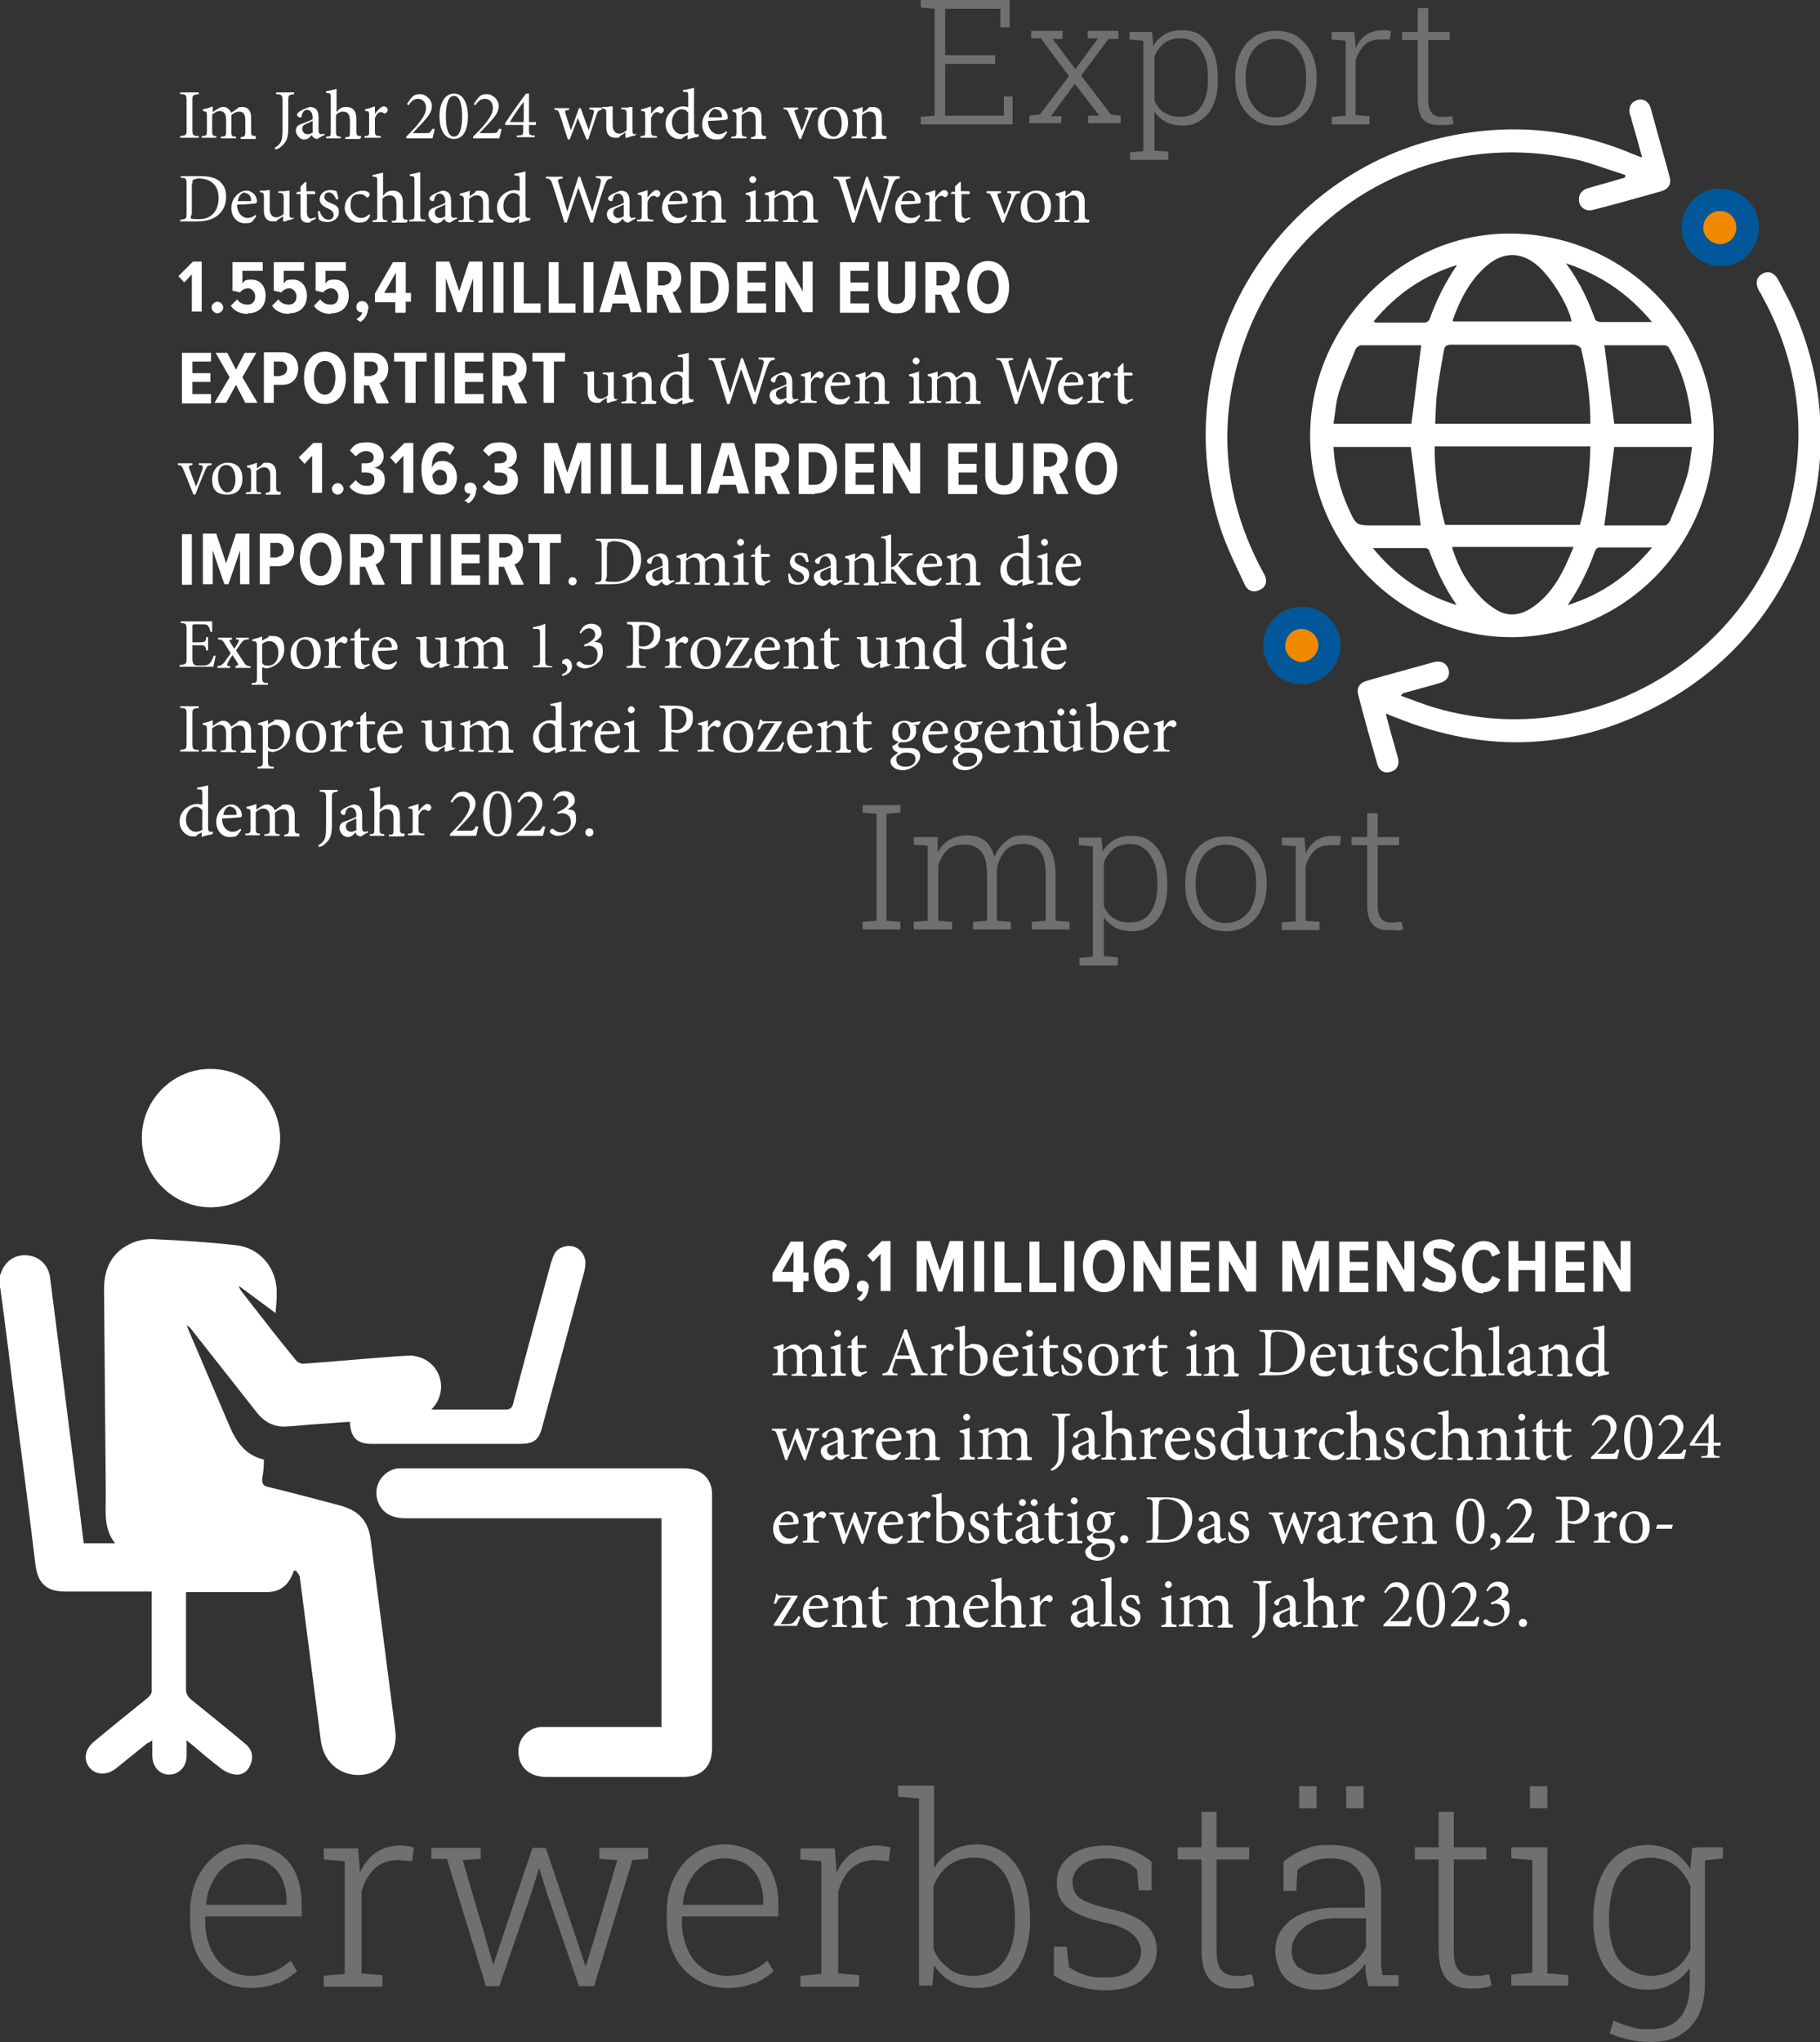 <?xml version="1.0" encoding="UTF-8"?>
<svg id="Ebene_1" xmlns="http://www.w3.org/2000/svg" version="1.1" viewBox="0 0 313.1 351.3">
  <rect x="0" y="0" width="313.1" height="351.3" fill="#333333" stroke="none"/>
  <!-- Generator: Adobe Illustrator 29.8.1, SVG Export Plug-In . SVG Version: 2.1.1 Build 2)  -->
  <defs>
    <style>
      .st0 {
        fill: #fff;
      }

      .st1 {
        fill: #f18900;
      }

      .st2 {
        opacity: .3;
      }

      .st3 {
        fill: #00589a;
      }
    </style>
  </defs>
  <path class="st0" d="M262,279.9c.4,0,.7-.3.7-.7s-.3-.7-.7-.7-.7.3-.7.7.3.7.7.7h0ZM258.3,275.2c.4-.2.6-.5.8-.6.2-.2.4-.5.4-.9,0-.9-.7-1.6-1.8-1.6h0c-.6,0-1.2.3-1.5.7l-.5.8.2.2c.3-.4.8-.9,1.4-.9s1.1.4,1.1,1.1-.8,1.3-1.9,1.7v.3c.3,0,.6-.1.8-.1.7,0,1.5.4,1.5,1.5s-.6,1.8-1.5,1.8-1.2-.3-1.5-.6c0,0-.2,0-.3,0-.1,0-.3.2-.3.4,0,.1,0,.3.2.4.2.1.6.4,1.2.4.9,0,3.1-.9,3.1-2.8s-.6-1.6-1.7-1.8h0ZM254.1,278.1c-.4.8-.5.8-1.2.8h-2.2l1.7-1.8c1.1-1.2,1.6-1.9,1.6-2.9s-1-2-2-2-1.2.3-1.6.7l-.7,1,.3.2c.3-.5.8-1.1,1.6-1.1s1.4.6,1.4,1.6-.8,2-1.5,2.9c-.6.7-1.3,1.4-1.9,2v.3h4.5c.1-.5.3-1.1.4-1.6h-.3ZM246.2,272.6c1.1,0,1.4,1.8,1.4,3.5s-.3,3.5-1.4,3.5-1.4-1.8-1.4-3.5.3-3.5,1.4-3.5h0ZM246.2,272.2c-1.8,0-2.5,2.1-2.5,3.9s.6,3.9,2.5,3.9,2.4-2.1,2.4-3.9-.6-3.9-2.4-3.9h0ZM242.5,278.1c-.4.8-.5.8-1.2.8h-2.2l1.7-1.8c1.1-1.2,1.6-1.9,1.6-2.9s-1-2-2-2-1.2.3-1.6.7l-.7,1,.3.2c.3-.5.8-1.1,1.6-1.1s1.4.6,1.4,1.6-.8,2-1.5,2.9c-.6.7-1.3,1.4-1.9,2v.3h4.5c.1-.5.3-1.1.4-1.6h-.3ZM232.6,275.7v-1.3c-.6.2-1.1.4-1.7.5v.3c.7,0,.7.1.7.9v2.5c0,.8,0,.9-.8.9v.3h2.8v-.3c-.9,0-1-.1-1-.9v-2.2c.3-.7.6-1,1-1s.3,0,.5.2c0,0,.2,0,.3,0,.2-.1.4-.3.4-.6s-.3-.6-.7-.6-1.1.7-1.5,1.3h0ZM230.2,279.8v-.3c-.7,0-.8-.1-.8-.9v-2.1c0-1.4-.7-2-1.7-2s-1.3.4-1.7.9v-4c-.5.1-1.2.3-1.8.4v.3c.8,0,.8.1.8.9v5.7c0,.8,0,.9-.8.9v.3s2.5,0,2.5,0v-.3c-.7,0-.8-.2-.8-.9v-2.8c.3-.4.8-.6,1.2-.6.8,0,1.2.5,1.2,1.5v2c0,.8,0,.9-.8.9v.3h2.5ZM222,278.8c-.2.2-.6.4-1,.4s-.9-.3-.9-.9.3-.7.7-.9c.3-.1.8-.4,1.1-.5v1.9ZM223.9,279.3v-.3c-.2,0-.4.1-.6.1-.2,0-.4-.2-.4-.7v-2.2c0-.6-.1-1.1-.5-1.5-.3-.2-.6-.3-1-.3-.7.2-1.5.6-1.8.8-.2.2-.4.3-.4.5,0,.3.3.5.5.5s.3,0,.3-.3c.1-.4.2-.6.4-.8.1-.1.3-.2.5-.2.6,0,1,.5,1,1.4v.2c-.3.2-1.1.5-1.9.8-.7.2-1,.6-1,1.2s.6,1.5,1.4,1.5.9-.4,1.4-.8c0,.2.1.4.3.5.1.1.4.2.6.2l1-.6ZM218.7,272h-3.1v.3c1,0,1.1.2,1.1,1.2v4.1c0,1,0,1.7-.1,2.3-.1.7-.5,1.2-1.2,1.6v.3c.5,0,.9-.3,1.3-.7.8-.7,1-1.6,1-3.1v-4.5c0-1,0-1.1,1-1.2v-.3ZM212.1,279.8v-.3c-.7,0-.8-.1-.8-.9v-2.3c0-1.2-.6-1.8-1.5-1.8s-.6.1-.9.3c-.3.2-.6.4-1,.7-.3-.6-.8-1-1.3-1s-.7.1-1,.3c-.4.2-.6.4-.9.6v-1c-.5.2-1.1.4-1.7.5v.3c.7.1.7.2.7.9v2.5c0,.8-.1.9-.9.9v.3h2.5v-.3c-.6,0-.7-.1-.7-.9v-2.8c.4-.3.8-.6,1.3-.6.7,0,1.1.5,1.1,1.4v2.1c0,.8-.1.9-.9.9v.3h2.6v-.3c-.7,0-.8-.1-.8-.9v-2.3c0-.2,0-.4,0-.5.5-.4.9-.6,1.3-.6.8,0,1.1.5,1.1,1.4v2c0,.8-.1.9-.8,1v.3h2.6ZM202.4,279.8v-.3c-.8,0-.9-.1-.9-1v-4.1c-.5.2-1.1.4-1.7.5v.3c.7.1.8.2.8.9v2.5c0,.8,0,.9-.8,1v.3h2.6ZM201,272c-.3,0-.6.3-.6.6s.3.6.6.6.6-.3.6-.6-.3-.6-.6-.6h0ZM196.1,275.9c0-.3-.2-1-.3-1.3-.2-.1-.6-.2-1.1-.2-1.1,0-1.8.7-1.8,1.6s.8,1.3,1.5,1.6c.6.3.9.6.9,1.1s-.4.8-.9.8c-.7,0-1.3-.7-1.5-1.5h-.3c0,.5.1,1.3.2,1.5.2.2.8.4,1.4.4,1,0,2-.6,2-1.7s-.6-1.2-1.5-1.6c-.5-.2-1-.5-1-1s.3-.8.8-.8,1,.5,1.2,1.2h.3ZM192.1,279.8v-.3c-.8,0-.9-.1-.9-.9v-7.3c-.4.1-1.2.3-1.8.4v.3c.8,0,.8,0,.8.9v5.7c0,.8-.1.9-.9.9v.3h2.7ZM187.2,278.8c-.2.2-.6.4-1,.4s-.9-.3-.9-.9.3-.7.7-.9c.3-.1.8-.4,1.1-.5v1.9ZM189.1,279.3v-.3c-.2,0-.4.1-.6.1-.2,0-.4-.2-.4-.7v-2.2c0-.6-.1-1.1-.5-1.5-.3-.2-.6-.3-1-.3-.7.2-1.5.6-1.8.8-.2.2-.4.3-.4.5,0,.3.3.5.5.5s.3,0,.3-.3c.1-.4.2-.6.4-.8.1-.1.3-.2.5-.2.6,0,1,.5,1,1.4v.2c-.3.2-1.1.5-1.9.8-.7.2-1,.6-1,1.2s.6,1.5,1.4,1.5.9-.4,1.4-.8c0,.2.1.4.3.5.1.1.4.2.6.2l1-.6ZM178.9,275.7v-1.3c-.6.2-1.1.4-1.7.5v.3c.7,0,.7.1.7.9v2.5c0,.8,0,.9-.8.9v.3h2.8v-.3c-.9,0-1-.1-1-.9v-2.2c.3-.7.6-1,1-1s.3,0,.5.2c0,0,.2,0,.3,0,.2-.1.4-.3.4-.6s-.3-.6-.7-.6-1.1.7-1.5,1.3h0ZM176.5,279.8v-.3c-.7,0-.8-.1-.8-.9v-2.1c0-1.4-.7-2-1.7-2s-1.3.4-1.7.9v-4c-.5.1-1.2.3-1.8.4v.3c.8,0,.8.1.8.9v5.7c0,.8,0,.9-.8.9v.3s2.5,0,2.5,0v-.3c-.7,0-.8-.2-.8-.9v-2.8c.3-.4.8-.6,1.2-.6.8,0,1.2.5,1.2,1.5v2c0,.8,0,.9-.8.9v.3h2.5ZM168,274.9c.7,0,1.1.6,1.1,1.2,0,.2,0,.2-.3.2-.7,0-1.4,0-2,0,.2-1,.7-1.5,1.3-1.5h0ZM169.9,278.5c-.4.4-.9.6-1.4.6-.8,0-1.8-.7-1.8-2.3,1.4,0,3-.2,3.1-.2.2,0,.3-.1.3-.4,0-.9-.8-1.8-1.8-1.8h0c-.6,0-1.3.3-1.8.9-.5.5-.8,1.3-.8,2.1,0,1.4.9,2.6,2.3,2.6s1.2-.2,2-1.2l-.2-.3ZM165.1,279.8v-.3c-.7,0-.8-.1-.8-.9v-2.3c0-1.2-.6-1.8-1.5-1.8s-.6.1-.9.3c-.3.2-.6.4-1,.7-.3-.6-.8-1-1.3-1s-.7.1-1,.3c-.4.2-.6.4-.9.6v-1c-.5.2-1.1.4-1.7.5v.3c.7.1.7.2.7.9v2.5c0,.8-.1.9-.9.9v.3h2.5v-.3c-.6,0-.7-.1-.7-.9v-2.8c.4-.3.8-.6,1.3-.6.7,0,1.1.5,1.1,1.4v2.1c0,.8-.1.9-.9.9v.3h2.6v-.3c-.7,0-.8-.1-.8-.9v-2.3c0-.2,0-.4,0-.5.5-.4.9-.6,1.3-.6.8,0,1.1.5,1.1,1.4v2c0,.8-.1.9-.8,1v.3h2.6ZM152.7,279.4v-.3c-.3,0-.5.2-.8.2s-.7-.2-.7-1.1v-3.1h1.3c.2,0,.2-.3,0-.5h-1.4v-1.6h-.2s-.8.8-.8.8v.9h-.5l-.3.3h0c0,.1.8.1.8.1v3.5c0,1,.4,1.4,1.2,1.4s.3,0,.5-.2l.8-.4ZM149.1,279.8v-.3c-.7,0-.8-.1-.8-.9v-2.3c0-1.2-.6-1.8-1.5-1.8s-.7.1-1,.4c-.3.2-.6.4-.8.6v-1c-.5.2-1.1.4-1.7.5v.3c.6.1.7.2.7.9v2.5c0,.8,0,.9-.9.9v.3h2.6v-.3c-.7,0-.8-.1-.8-.9v-2.8c.4-.3.8-.6,1.3-.6.8,0,1.1.5,1.1,1.4v2c0,.8,0,.9-.8,1v.3h2.5ZM140.4,274.9c.7,0,1.1.6,1.1,1.2,0,.2,0,.2-.3.2-.7,0-1.4,0-2,0,.2-1,.7-1.5,1.3-1.5h0ZM142.3,278.5c-.4.4-.9.6-1.4.6-.8,0-1.8-.7-1.8-2.3,1.4,0,3-.2,3.1-.2.2,0,.3-.1.3-.4,0-.9-.8-1.8-1.8-1.8h0c-.6,0-1.3.3-1.8.9-.5.5-.8,1.3-.8,2.1,0,1.4.9,2.6,2.3,2.6s1.2-.2,2-1.2l-.2-.3ZM137.3,278.1l-.2.3c-.5.7-.7,1-1.6,1h-1.2c1-1.6,1.9-3.1,2.9-4.7v-.2h-2.8c-.4,0-.6,0-.7-.3h-.2c0,.5-.3,1.3-.4,1.7h.3c0,.1.2-.2.2-.2.3-.7.5-.9,1.4-.9h1.1c-1,1.6-2,3.1-3,4.7v.2h4c.2-.5.4-1,.6-1.5l-.3-.2Z"/>
  <path class="st0" d="M287.8,262.3h-2.7l-.2.7h2.7l.2-.7ZM281,260.4c1.1,0,1.6,1.1,1.6,2.5s-.6,2.2-1.4,2.2-1.6-1.1-1.6-2.6.6-2.1,1.4-2.1h0ZM281.2,260c-1.1,0-2.6.9-2.6,2.9s1,2.6,2.6,2.6,2.6-.9,2.6-2.8-1.1-2.7-2.6-2.7h0ZM276,261.3v-1.3c-.6.2-1.1.4-1.7.5v.3c.7,0,.7.1.7.9v2.5c0,.8,0,.9-.8.9v.3h2.8v-.3c-.9,0-1-.1-1-.9v-2.2c.3-.7.6-1,1-1s.3,0,.5.2c0,0,.2,0,.3,0,.2-.1.4-.3.4-.6s-.3-.6-.7-.6-1.1.7-1.5,1.3h0ZM269.7,258.7c0-.3,0-.5.1-.6,0,0,.3-.1.7-.1,1,0,1.8.6,1.8,1.8s-1,1.9-1.7,1.9-.7,0-.9-.1v-2.9ZM267.7,257.6v.3c.9,0,1,.1,1,1.2v4.8c0,1,0,1.1-1.1,1.2v.3h3.3v-.3c-1.1,0-1.2-.1-1.2-1.2v-1.9l.9.2c.1,0,.4,0,.5,0,1.2-.1,2.3-.9,2.3-2.5s-.3-1.3-.8-1.7c-.5-.3-1.2-.5-2-.5h-3ZM263.6,263.7c-.4.8-.5.8-1.2.8h-2.2l1.7-1.8c1.1-1.2,1.6-1.9,1.6-2.9s-1-2-2-2-1.2.3-1.6.7l-.7,1,.3.2c.3-.5.8-1.1,1.6-1.1s1.4.6,1.4,1.6-.8,2-1.5,2.9c-.6.7-1.3,1.4-1.9,2v.3h4.5c.1-.5.3-1.1.4-1.6h-.3ZM257,263.8c-.3,0-.6.2-.6.5s0,.3.2.3c.4.1.7.4.7.8s-.3.8-.9,1v.3c.9-.2,1.7-.7,1.7-1.7s-.7-1.3-1.1-1.3h0ZM253,258.2c1.1,0,1.4,1.8,1.4,3.5s-.3,3.5-1.4,3.5-1.4-1.8-1.4-3.5.3-3.5,1.4-3.5h0ZM253,257.8c-1.8,0-2.5,2.1-2.5,3.9s.6,3.9,2.5,3.9,2.4-2.1,2.4-3.9-.6-3.9-2.4-3.9h0ZM247.2,265.4v-.3c-.7,0-.8-.1-.8-.9v-2.3c0-1.2-.6-1.8-1.5-1.8s-.7.1-1,.4c-.3.2-.6.4-.8.6v-1c-.5.2-1.1.4-1.7.5v.3c.6.1.7.2.7.9v2.5c0,.8,0,.9-.9.9v.3h2.6v-.3c-.7,0-.8-.1-.8-.9v-2.8c.4-.3.8-.6,1.3-.6.8,0,1.1.5,1.1,1.4v2c0,.8,0,.9-.8,1v.3h2.5ZM238.5,260.5c.7,0,1.1.6,1.1,1.2,0,.2,0,.2-.3.2-.7,0-1.4,0-2,0,.2-1,.7-1.5,1.3-1.5h0ZM240.3,264.1c-.4.4-.9.6-1.4.6-.8,0-1.8-.7-1.8-2.3,1.4,0,3-.2,3.1-.2.2,0,.3-.1.3-.4,0-.9-.8-1.8-1.8-1.8h0c-.6,0-1.3.3-1.8.9-.5.5-.8,1.3-.8,2.1,0,1.4.9,2.6,2.3,2.6s1.2-.2,2-1.2l-.2-.3ZM233.7,261.3v-1.3c-.6.2-1.1.4-1.7.5v.3c.7,0,.7.1.7.9v2.5c0,.8,0,.9-.8.9v.3h2.8v-.3c-.9,0-1-.1-1-.9v-2.2c.3-.7.6-1,1-1s.3,0,.5.2c0,0,.2,0,.3,0,.2-.1.4-.3.4-.6s-.3-.6-.7-.6-1.1.7-1.5,1.3h0ZM229.6,264.4c-.2.2-.6.4-1,.4s-.9-.3-.9-.9.3-.7.7-.9c.3-.1.8-.4,1.1-.5v1.9ZM231.5,264.9v-.3c-.2,0-.4.1-.6.1-.2,0-.4-.2-.4-.7v-2.2c0-.6-.1-1.1-.5-1.5-.3-.2-.6-.3-1-.3-.7.2-1.5.6-1.8.8-.2.2-.4.3-.4.5,0,.3.3.5.5.5s.3,0,.3-.3c.1-.4.2-.6.4-.8.1-.1.3-.2.5-.2.6,0,1,.5,1,1.4v.2c-.3.2-1.1.5-1.9.8-.7.2-1,.6-1,1.2s.6,1.5,1.4,1.5.9-.4,1.4-.8c0,.2.1.4.3.5.1.1.4.2.6.2l1-.6ZM226.5,260.1h-2.2v.3c.8.1.9.2.7.8-.2.9-.6,1.9-.8,2.8h0c-.5-1.3-1-2.6-1.4-3.8h-.3c-.5,1.4-.9,2.6-1.4,3.8h0c-.3-.9-.6-1.9-.9-2.8-.2-.6-.1-.6.6-.7v-.3h-2.5v.3c.6,0,.7.2.9.8.5,1.4.9,2.8,1.4,4.3h.3c.5-1.3,1-2.5,1.4-3.7.5,1.3,1,2.4,1.5,3.7h.3c.5-1.6,1.1-3.2,1.4-4.2.2-.7.3-.8.9-.9v-.3ZM214.8,261.5c0-.3-.2-1-.3-1.3-.2-.1-.6-.2-1.1-.2-1.1,0-1.8.7-1.8,1.6s.8,1.3,1.5,1.6c.6.3.9.6.9,1.1s-.4.8-.9.8c-.7,0-1.3-.7-1.5-1.5h-.3c0,.5.1,1.3.2,1.5.2.2.8.4,1.4.4,1,0,2-.6,2-1.7s-.6-1.2-1.5-1.6c-.5-.2-1-.5-1-1s.3-.8.8-.8,1,.5,1.2,1.2h.3ZM209,264.4c-.2.2-.6.4-1,.4s-.9-.3-.9-.9.3-.7.7-.9c.3-.1.8-.4,1.1-.5v1.9ZM210.9,264.9v-.3c-.2,0-.4.1-.6.1-.2,0-.4-.2-.4-.7v-2.2c0-.6-.1-1.1-.5-1.5-.3-.2-.6-.3-1-.3-.7.2-1.5.6-1.8.8-.2.2-.4.3-.4.5,0,.3.3.5.5.5s.3,0,.3-.3c.1-.4.2-.6.4-.8.1-.1.3-.2.5-.2.6,0,1,.5,1,1.4v.2c-.3.2-1.1.5-1.9.8-.7.2-1,.6-1,1.2s.6,1.5,1.4,1.5.9-.4,1.4-.8c0,.2.1.4.3.5.1.1.4.2.6.2l1-.6ZM199.4,258.8c0-.5,0-.6.2-.7.1,0,.4-.2.9-.2.8,0,1.5.2,2,.5,1,.6,1.4,1.6,1.4,2.9,0,1.9-1,3.6-3.3,3.6s-1.3-.2-1.3-1.1v-5ZM197.3,257.6v.3c.9,0,1,.1,1,1.2v4.8c0,1,0,1.1-1.1,1.2v.3h2.8c1.5,0,2.7-.3,3.6-1,.9-.7,1.5-1.8,1.5-3.2s-.4-2-1-2.6c-.7-.7-1.9-1-3.4-1h-3.4ZM193.4,265.5c.4,0,.7-.3.7-.7s-.3-.7-.7-.7-.7.3-.7.7.3.7.7.7h0ZM189.3,265.5c.5,0,.9,0,1.2.2.3.1.5.4.5.9,0,.7-.6,1.3-1.7,1.3s-1.6-.5-1.6-1.2.2-.7.6-.9c.2-.2.5-.3,1-.3h0ZM189,260.4c.7,0,1.1.7,1.1,1.6s-.5,1.4-1,1.4c-.7,0-1.1-.7-1.1-1.6s.5-1.4,1-1.4h0ZM191.9,260.1c-.4,0-1.1.2-1.6.2-.4-.2-.8-.3-1.2-.3h0c-.9,0-2.1.6-2.1,2s.5,1.4,1.1,1.6c-.2.2-.6.6-1.1.7,0,.1,0,.3.1.5.2.3.5.5.9.7-.3.2-.8.6-1,.8-.2.2-.3.4-.3.7,0,.7.7,1.5,2.1,1.5s3-1.2,3-2.4-1-1.4-1.7-1.4-.8,0-1.3,0-.8-.2-.8-.5.2-.4.4-.5c.2,0,.4,0,.6,0,1,0,2.1-.6,2.1-1.9s-.1-.8-.4-1.1h.7c.2,0,.4-.4.5-.6h0ZM186.2,265.4v-.3c-.8,0-.9-.1-.9-1v-4.1c-.5.2-1.1.4-1.7.5v.3c.7.1.8.2.8.9v2.5c0,.8,0,.9-.8,1v.3h2.6ZM184.8,257.6c-.3,0-.6.3-.6.6s.3.6.6.6.6-.3.6-.6-.3-.6-.6-.6h0ZM183,265v-.3c-.3,0-.5.2-.8.2s-.7-.2-.7-1.1v-3.1h1.3c.2,0,.2-.3,0-.5h-1.4v-1.6h-.2s-.8.8-.8.8v.9h-.5l-.3.3h0c0,.1.8.1.8.1v3.5c0,.9.4,1.4,1.2,1.4s.3,0,.5-.2l.8-.4ZM177.9,257.9c-.3,0-.6.3-.6.6s.3.6.6.6.6-.3.6-.6-.3-.6-.6-.6h0ZM175.9,257.9c-.3,0-.6.3-.6.6s.3.6.6.6.6-.3.6-.6-.3-.6-.6-.6h0ZM177.7,264.4c-.2.2-.6.4-1,.4s-.9-.3-.9-.9.3-.7.7-.9c.3-.1.8-.4,1.1-.5v1.9ZM179.6,264.9v-.3c-.2,0-.4.1-.6.1s-.4-.2-.4-.7v-2.2c0-.6-.1-1.1-.5-1.5-.3-.2-.6-.3-1-.3-.7.2-1.5.6-1.8.8-.2.2-.4.3-.4.5,0,.3.3.5.5.5s.3,0,.3-.3c.1-.4.2-.6.4-.8.1-.1.3-.2.5-.2.6,0,1,.5,1,1.4v.2c-.3.2-1.1.5-1.9.8-.7.2-1,.6-1,1.2s.6,1.5,1.4,1.5.9-.4,1.4-.8c0,.2.1.4.3.5.1.1.4.2.6.2l1-.6ZM174.2,265v-.3c-.3,0-.5.2-.8.2s-.7-.2-.7-1.1v-3.1h1.3c.2,0,.2-.3,0-.5h-1.4v-1.6h-.2s-.8.8-.8.8v.9h-.5l-.3.3h0c0,.1.8.1.8.1v3.5c0,.9.4,1.4,1.2,1.4s.3,0,.5-.2l.8-.4ZM170.1,261.5c0-.3-.2-1-.3-1.3-.2-.1-.6-.2-1.1-.2-1.1,0-1.8.7-1.8,1.6s.8,1.3,1.5,1.6c.6.3.9.6.9,1.1s-.4.8-.9.8c-.7,0-1.3-.7-1.5-1.5h-.3c0,.5.1,1.3.2,1.5.2.2.8.4,1.4.4,1,0,2-.6,2-1.7s-.6-1.2-1.5-1.6c-.5-.2-1-.5-1-1s.3-.8.8-.8,1,.5,1.2,1.2h.3ZM162,260.9c.2-.1.6-.2.9-.2,1,0,1.8.8,1.8,2.2s-.6,2.2-1.6,2.2-1-.4-1.1-.7c0-.1,0-.2,0-.4v-3.1ZM162,260.5v-3.7c-.4.2-1.2.3-1.7.4v.3c.8,0,.8.1.8.9v6.7c.7.3,1.3.4,1.8.4,1.6,0,3-1.2,3-3s-1.1-2.5-2.4-2.5-.3,0-.5.1l-1,.4ZM157.9,261.3v-1.3c-.6.2-1.1.4-1.7.5v.3c.7,0,.7.1.7.9v2.5c0,.8,0,.9-.8.9v.3h2.8v-.3c-.9,0-1-.1-1-.9v-2.2c.3-.7.6-1,1-1s.3,0,.5.2c0,0,.2,0,.3,0,.2-.1.4-.3.4-.6s-.3-.6-.7-.6c-.6,0-1.1.7-1.5,1.3h0ZM153.4,260.5c.7,0,1.1.6,1.1,1.2,0,.2,0,.2-.3.2-.7,0-1.4,0-2,0,.2-1,.7-1.5,1.3-1.5h0ZM155.2,264.1c-.4.4-.9.6-1.4.6-.8,0-1.8-.7-1.8-2.3,1.4,0,3-.2,3.1-.2.2,0,.3-.1.3-.4,0-.9-.8-1.8-1.8-1.8h0c-.6,0-1.3.3-1.8.9-.5.5-.8,1.3-.8,2.1,0,1.4.9,2.6,2.3,2.6s1.2-.2,2-1.2l-.2-.3ZM150.9,260.1h-2.2v.3c.8.1.9.2.7.8-.2.9-.6,1.9-.8,2.8h0c-.5-1.3-1-2.6-1.4-3.8h-.3c-.5,1.4-.9,2.6-1.4,3.8h0c-.3-.9-.6-1.9-.9-2.8-.2-.6-.1-.6.6-.7v-.3h-2.5v.3c.6,0,.7.2.9.8.5,1.4.9,2.8,1.4,4.3h.3c.5-1.3,1-2.5,1.4-3.7.5,1.3,1,2.4,1.5,3.7h.3c.5-1.6,1.1-3.2,1.4-4.2.2-.7.3-.8.9-.9v-.3ZM139.9,261.3v-1.3c-.6.2-1.1.4-1.7.5v.3c.7,0,.7.1.7.9v2.5c0,.8,0,.9-.8.9v.3h2.8v-.3c-.9,0-1-.1-1-.9v-2.2c.3-.7.6-1,1-1s.3,0,.5.2c0,0,.2,0,.3,0,.2-.1.4-.3.4-.6s-.3-.6-.7-.6-1.1.7-1.5,1.3h0ZM135.4,260.5c.7,0,1.1.6,1.1,1.2,0,.2,0,.2-.3.2-.7,0-1.4,0-2,0,.2-1,.7-1.5,1.3-1.5h0ZM137.2,264.1c-.4.4-.9.6-1.4.6-.8,0-1.8-.7-1.8-2.3,1.4,0,3-.2,3.1-.2.2,0,.3-.1.3-.4,0-.9-.8-1.8-1.8-1.8h0c-.6,0-1.3.3-1.8.9-.5.5-.8,1.3-.8,2.1,0,1.4.9,2.6,2.3,2.6s1.2-.2,2-1.2l-.2-.3Z"/>
  <path class="st0" d="M293.9,248.3h-2.4c.8-1.3,1.6-2.5,2.4-3.5h0v3.5ZM296,248.8v-.6h-1.2v-4.9h-.5c-1.2,1.6-2.5,3.4-3.6,5.1v.3h3.1v.9c0,.8,0,.9-1.1.9v.3h3.1v-.3c-1,0-1-.2-1-.9v-.9h1.2ZM289.7,249.3c-.4.8-.5.8-1.2.8h-2.2l1.7-1.8c1.1-1.2,1.6-1.9,1.6-2.9s-1-2-2-2-1.2.3-1.6.7l-.7,1,.3.2c.3-.5.8-1.1,1.6-1.1s1.4.6,1.4,1.6-.8,2-1.5,2.9c-.6.7-1.3,1.4-1.9,2v.3h4.5c.1-.5.3-1.1.4-1.6h-.3ZM281.8,243.8c1.1,0,1.4,1.8,1.4,3.5s-.3,3.5-1.4,3.5-1.4-1.8-1.4-3.5.3-3.5,1.4-3.5h0ZM281.9,243.4c-1.8,0-2.5,2.1-2.5,3.9s.6,3.9,2.5,3.9,2.4-2.1,2.4-3.9-.6-3.9-2.4-3.9h0ZM278.2,249.3c-.4.8-.5.8-1.2.8h-2.2l1.7-1.8c1.1-1.2,1.6-1.9,1.6-2.9s-1-2-2-2-1.2.3-1.6.7l-.7,1,.3.2c.3-.5.8-1.1,1.6-1.1s1.4.6,1.4,1.6-.8,2-1.5,2.9c-.6.7-1.3,1.4-1.9,2v.3h4.5c.1-.5.3-1.1.4-1.6h-.3ZM270.4,250.6v-.3c-.3,0-.5.2-.8.2s-.7-.2-.7-1.1v-3.1h1.3c.2,0,.2-.3,0-.5h-1.4v-1.6h-.2s-.8.8-.8.8v.9h-.5l-.3.3h0c0,.1.8.1.8.1v3.5c0,1,.4,1.4,1.2,1.4s.3,0,.5-.2l.8-.4ZM266.9,250.6v-.3c-.3,0-.5.2-.8.2s-.7-.2-.7-1.1v-3.1h1.3c.2,0,.2-.3,0-.5h-1.4v-1.6h-.2s-.8.8-.8.8v.9h-.5l-.3.3h0c0,.1.8.1.8.1v3.5c0,1,.4,1.4,1.2,1.4s.3,0,.5-.2l.8-.4ZM263.2,251v-.3c-.8,0-.9-.1-.9-1v-4.1c-.5.2-1.1.4-1.7.5v.3c.7.1.8.2.8.9v2.5c0,.8,0,.9-.8,1v.3h2.6ZM261.8,243.2c-.3,0-.6.3-.6.6s.3.6.6.6.6-.3.6-.6-.3-.6-.6-.6h0ZM260,251v-.3c-.7,0-.8-.1-.8-.9v-2.3c0-1.2-.6-1.8-1.5-1.8s-.7.1-1,.4c-.3.2-.6.4-.8.6v-1c-.5.2-1.1.4-1.7.5v.3c.6.1.7.2.7.9v2.5c0,.8,0,.9-.9.9v.3h2.6v-.3c-.7,0-.8-.1-.8-.9v-2.8c.4-.3.8-.6,1.3-.6.8,0,1.1.5,1.1,1.4v2c0,.8,0,.9-.8,1v.3h2.5ZM253.4,251v-.3c-.7,0-.8-.1-.8-.9v-2.1c0-1.4-.7-2-1.7-2s-1.3.4-1.7.9v-4c-.5.1-1.2.3-1.8.4v.3c.8,0,.8.1.8.9v5.7c0,.8,0,.9-.8.9v.3s2.5,0,2.5,0v-.3c-.7,0-.8-.2-.8-.9v-2.8c.3-.4.8-.6,1.2-.6.8,0,1.2.5,1.2,1.5v2c0,.8,0,.9-.8.9v.3h2.5ZM247,249.7c-.6.5-.9.7-1.5.7s-1.8-.6-1.8-2.2.7-1.9,1.5-1.9.9.2,1.2.5c0,0,.2.1.2.1.1,0,.4-.3.4-.5s0-.2-.2-.4c-.2-.2-.6-.3-1.1-.3h0c-.4,0-1.2.2-1.8.7-.8.6-1.2,1.4-1.2,2.3s.9,2.5,2.4,2.5,1.5-.5,2-1.2l-.2-.3ZM241.6,247.1c0-.3-.2-1-.3-1.3-.2-.1-.6-.2-1.1-.2-1.1,0-1.8.7-1.8,1.6s.8,1.3,1.5,1.6c.6.3.9.6.9,1.1s-.4.8-.9.8c-.7,0-1.3-.7-1.5-1.5h-.3c0,.5.1,1.3.2,1.5.2.2.8.4,1.4.4,1,0,2-.6,2-1.7s-.6-1.2-1.5-1.6c-.5-.2-1-.5-1-1s.3-.8.8-.8,1,.5,1.2,1.2h.3ZM237.6,251v-.3c-.7,0-.8-.1-.8-.9v-2.1c0-1.4-.7-2-1.7-2s-1.3.4-1.7.9v-4c-.5.1-1.2.3-1.8.4v.3c.8,0,.8.1.8.9v5.7c0,.8,0,.9-.8.9v.3s2.5,0,2.5,0v-.3c-.7,0-.8-.2-.8-.9v-2.8c.3-.4.8-.6,1.2-.6.8,0,1.2.5,1.2,1.5v2c0,.8,0,.9-.8.9v.3h2.5ZM231.2,249.7c-.6.5-.9.7-1.5.7s-1.8-.6-1.8-2.2.7-1.9,1.5-1.9.9.2,1.2.5c0,0,.2.1.2.1.1,0,.4-.3.4-.5s0-.2-.2-.4c-.2-.2-.6-.3-1.1-.3h0c-.4,0-1.2.2-1.8.7-.8.6-1.2,1.4-1.2,2.3s.9,2.5,2.4,2.5,1.5-.5,2-1.2l-.2-.3ZM224.4,246.9v-1.3c-.6.2-1.1.4-1.7.5v.3c.7,0,.7.1.7.9v2.5c0,.8,0,.9-.8.9v.3h2.8v-.3c-.9,0-1-.1-1-.9v-2.2c.3-.7.6-1,1-1s.3,0,.5.2c0,0,.2,0,.3,0,.2-.1.4-.3.4-.6s-.3-.6-.7-.6c-.6,0-1.1.7-1.5,1.3h0ZM222,250.4h-.3c-.5,0-.6-.1-.6-.7v-4c-.2,0-.5,0-.8.1-.3,0-.8,0-1.1,0v.3h.4c.4.1.5.2.5.8v2.8c-.4.4-.9.6-1.3.6s-1.1-.3-1.1-1.4v-1.6c0-.8,0-1.4,0-1.7-.2,0-.5,0-.9.1-.3,0-.6,0-.9,0v.3h.3c.3.1.4.2.4.8v2.4c0,1.3.7,1.8,1.5,1.8s.6,0,.9-.3c.3-.2.6-.4.9-.6v.9h0c.2,0,.5,0,.8-.2.3,0,.7-.2.9-.2v-.3ZM214,250c-.3.2-.7.4-1.2.4-.8,0-1.7-.7-1.7-2.1s1-2.2,1.6-2.2.9.2,1.2.6v3.3ZM215.8,250.4h-.4c-.4,0-.5-.2-.5-.8v-7.2c-.4.1-1.2.3-1.9.4v.3c.9,0,.9,0,.9.9v1.7c-.3,0-.6-.1-.8-.1-1.6,0-3.1,1.3-3.1,3s1.3,2.6,2.2,2.6.5,0,.9-.3l.7-.4v.8c.7-.3,1.6-.4,1.9-.5v-.3ZM209,247.1c0-.3-.2-1-.3-1.3-.2-.1-.6-.2-1.1-.2-1.1,0-1.8.7-1.8,1.6s.8,1.3,1.5,1.6c.6.3.9.6.9,1.1s-.4.8-.9.8c-.7,0-1.3-.7-1.5-1.5h-.3c0,.5.1,1.3.2,1.5.2.2.8.4,1.4.4,1,0,2-.6,2-1.7s-.6-1.2-1.5-1.6c-.5-.2-1-.5-1-1s.3-.8.8-.8,1,.5,1.2,1.2h.3ZM202.8,246.1c.7,0,1.1.6,1.1,1.2,0,.2,0,.2-.3.2-.7,0-1.4,0-2,0,.2-1,.7-1.5,1.3-1.5h0ZM204.6,249.7c-.4.4-.9.6-1.4.6-.8,0-1.8-.7-1.8-2.3,1.4,0,3-.2,3.1-.2.2,0,.3-.1.3-.4,0-.9-.8-1.8-1.8-1.8h0c-.6,0-1.3.3-1.8.9-.5.5-.8,1.3-.8,2.1,0,1.4.9,2.6,2.3,2.6s1.2-.2,2-1.2l-.2-.3ZM197.9,246.9v-1.3c-.6.2-1.1.4-1.7.5v.3c.7,0,.7.1.7.9v2.5c0,.8,0,.9-.8.9v.3h2.8v-.3c-.9,0-1-.1-1-.9v-2.2c.3-.7.6-1,1-1s.3,0,.5.2c0,0,.2,0,.3,0,.2-.1.4-.3.4-.6s-.3-.6-.7-.6c-.6,0-1.1.7-1.5,1.3h0ZM195.5,251v-.3c-.7,0-.8-.1-.8-.9v-2.1c0-1.4-.7-2-1.7-2s-1.3.4-1.7.9v-4c-.5.1-1.2.3-1.8.4v.3c.8,0,.8.1.8.9v5.7c0,.8,0,.9-.8.9v.3s2.5,0,2.5,0v-.3c-.7,0-.8-.2-.8-.9v-2.8c.3-.4.8-.6,1.2-.6.8,0,1.2.5,1.2,1.5v2c0,.8,0,.9-.8.9v.3h2.5ZM187.4,250c-.2.2-.6.4-1,.4s-.9-.3-.9-.9.3-.7.7-.9c.3-.1.8-.4,1.1-.5v1.9ZM189.3,250.5v-.3c-.2,0-.4.1-.6.1-.2,0-.4-.2-.4-.7v-2.2c0-.6-.1-1.1-.5-1.5-.3-.2-.6-.3-1-.3-.7.2-1.5.6-1.8.8-.2.2-.4.3-.4.5,0,.3.3.5.5.5s.3,0,.3-.3c.1-.4.2-.6.4-.8.1-.1.3-.2.5-.2.6,0,1,.5,1,1.4v.2c-.3.2-1.1.5-1.9.8-.7.2-1,.6-1,1.2s.6,1.5,1.4,1.5.9-.4,1.4-.8c0,.2.1.4.3.5.1.1.4.2.6.2l1-.6ZM184.1,243.2h-3.1v.3c1,0,1.1.2,1.1,1.2v4.1c0,1,0,1.7-.1,2.3-.1.7-.5,1.2-1.2,1.6v.3c.5,0,.9-.3,1.3-.7.8-.7,1-1.6,1-3.1v-4.5c0-1,0-1.1,1-1.2v-.3ZM177.5,251v-.3c-.7,0-.8-.1-.8-.9v-2.3c0-1.2-.6-1.8-1.5-1.8s-.6.1-.9.3c-.3.2-.6.4-1,.7-.3-.6-.8-1-1.3-1s-.7.1-1,.3c-.4.2-.6.4-.9.6v-1c-.5.2-1.1.4-1.7.5v.3c.7.1.7.2.7.9v2.5c0,.8-.1.9-.9.9v.3h2.5v-.3c-.6,0-.7-.1-.7-.9v-2.8c.4-.3.8-.6,1.3-.6.7,0,1.1.5,1.1,1.4v2.1c0,.8-.1.9-.9.9v.3h2.6v-.3c-.7,0-.8-.1-.8-.9v-2.3c0-.2,0-.4,0-.5.5-.4.9-.6,1.3-.6.8,0,1.1.5,1.1,1.4v2c0,.8-.1.9-.8,1v.3h2.6ZM167.7,251v-.3c-.8,0-.9-.1-.9-1v-4.1c-.5.2-1.1.4-1.7.5v.3c.7.1.8.2.8.9v2.5c0,.8,0,.9-.8,1v.3h2.6ZM166.3,243.2c-.3,0-.6.3-.6.6s.3.6.6.6.6-.3.6-.6-.3-.6-.6-.6h0ZM161.7,251v-.3c-.7,0-.8-.1-.8-.9v-2.3c0-1.2-.6-1.8-1.5-1.8s-.7.1-1,.4c-.3.2-.6.4-.8.6v-1c-.5.2-1.1.4-1.7.5v.3c.6.1.7.2.7.9v2.5c0,.8,0,.9-.9.9v.3h2.6v-.3c-.7,0-.8-.1-.8-.9v-2.8c.4-.3.8-.6,1.3-.6.8,0,1.1.5,1.1,1.4v2c0,.8,0,.9-.8,1v.3h2.5ZM153,246.1c.7,0,1.1.6,1.1,1.2,0,.2,0,.2-.3.2-.7,0-1.4,0-2,0,.2-1,.7-1.5,1.3-1.5h0ZM154.9,249.7c-.4.4-.9.6-1.4.6-.8,0-1.8-.7-1.8-2.3,1.4,0,3-.2,3.1-.2.2,0,.3-.1.3-.4,0-.9-.8-1.8-1.8-1.8h0c-.6,0-1.3.3-1.8.9-.5.5-.8,1.3-.8,2.1,0,1.4.9,2.6,2.3,2.6s1.2-.2,2-1.2l-.2-.3ZM148.2,246.9v-1.3c-.6.2-1.1.4-1.7.5v.3c.7,0,.7.1.7.9v2.5c0,.8,0,.9-.8.9v.3h2.8v-.3c-.9,0-1-.1-1-.9v-2.2c.3-.7.6-1,1-1s.3,0,.5.2c0,0,.2,0,.3,0,.2-.1.4-.3.4-.6s-.3-.6-.7-.6-1.1.7-1.5,1.3h0ZM144.2,250c-.2.2-.6.4-1,.4s-.9-.3-.9-.9.3-.7.7-.9c.3-.1.8-.4,1.1-.5v1.9ZM146.1,250.5v-.3c-.2,0-.4.1-.6.1s-.4-.2-.4-.7v-2.2c0-.6-.1-1.1-.5-1.5-.3-.2-.6-.3-1-.3-.7.2-1.5.6-1.8.8-.2.2-.4.3-.4.5,0,.3.3.5.5.5s.3,0,.3-.3c.1-.4.2-.6.4-.8.1-.1.3-.2.5-.2.6,0,1,.5,1,1.4v.2c-.3.2-1.1.5-1.9.8-.7.2-1,.6-1,1.2s.6,1.5,1.4,1.5.9-.4,1.4-.8c0,.2.1.4.3.5.1.1.4.2.6.2l1-.6ZM141,245.7h-2.2v.3c.8.1.9.2.7.8-.2.9-.6,1.9-.8,2.8h0c-.5-1.3-1-2.6-1.4-3.8h-.3c-.5,1.4-.9,2.6-1.4,3.8h0c-.3-.9-.6-1.9-.9-2.8-.2-.6-.1-.6.6-.7v-.3h-2.5v.3c.6,0,.7.2.9.8.5,1.4.9,2.8,1.4,4.3h.3c.5-1.3,1-2.5,1.4-3.7.5,1.3,1,2.4,1.5,3.7h.3c.5-1.6,1.1-3.2,1.4-4.2.2-.6.3-.8.9-.9v-.3Z"/>
  <path class="st0" d="M275.1,235.6c-.3.2-.7.4-1.2.4-.8,0-1.7-.7-1.7-2.1s1-2.2,1.6-2.2.9.2,1.2.6v3.3ZM276.9,236h-.4c-.4,0-.5-.2-.5-.8v-7.2c-.4.1-1.2.3-1.9.4v.3c.9,0,.9,0,.9.9v1.7c-.3,0-.6-.1-.8-.1-1.6,0-3.1,1.3-3.1,3s1.3,2.6,2.2,2.6.5,0,.9-.3l.7-.4v.8c.7-.3,1.6-.4,1.9-.5v-.3ZM270.5,236.6v-.3c-.7,0-.8-.1-.8-.9v-2.3c0-1.2-.6-1.8-1.5-1.8s-.7.1-1,.4c-.3.2-.6.4-.8.6v-1c-.5.2-1.1.4-1.7.5v.3c.6.1.7.2.7.9v2.5c0,.8,0,.9-.9.9v.3h2.6v-.3c-.7,0-.8-.1-.8-.9v-2.8c.4-.3.8-.6,1.3-.6.8,0,1.1.5,1.1,1.4v2c0,.8,0,.9-.8,1v.3h2.5ZM262.3,235.6c-.2.2-.6.4-1,.4s-.9-.3-.9-.9.3-.7.7-.9c.3-.1.8-.4,1.1-.5v1.9ZM264.2,236.1v-.3c-.2,0-.4.1-.6.1-.2,0-.4-.2-.4-.7v-2.2c0-.6-.1-1.1-.5-1.5-.3-.2-.6-.3-1-.3-.7.2-1.5.6-1.8.8-.2.2-.4.3-.4.5,0,.3.3.5.5.5s.3,0,.3-.3c.1-.4.2-.6.4-.8.1-.1.3-.2.5-.2.6,0,1,.5,1,1.4v.2c-.3.2-1.1.5-1.9.8-.7.2-1,.6-1,1.2s.6,1.5,1.4,1.5.9-.4,1.4-.8c0,.2.1.4.3.5.1.1.4.2.6.2l1-.6ZM258.8,236.6v-.3c-.8,0-.9-.1-.9-.9v-7.3c-.4.1-1.2.3-1.8.4v.3c.8,0,.8,0,.8.9v5.7c0,.8-.1.9-.9.9v.3h2.7ZM255.7,236.6v-.3c-.7,0-.8-.1-.8-.9v-2.1c0-1.4-.7-2-1.7-2s-1.3.4-1.7.9v-4c-.5.1-1.2.3-1.8.4v.3c.8,0,.8.1.8.9v5.7c0,.8,0,.9-.8.9v.3s2.5,0,2.5,0v-.3c-.7,0-.8-.2-.8-.9v-2.8c.3-.4.8-.6,1.2-.6.8,0,1.2.5,1.2,1.5v2c0,.8,0,.9-.8.9v.3h2.5ZM249.2,235.3c-.6.5-.9.7-1.5.7s-1.8-.6-1.8-2.2.7-1.9,1.5-1.9.9.2,1.2.5c0,0,.2.1.2.1.1,0,.4-.3.4-.5s0-.2-.2-.4c-.2-.2-.6-.3-1.1-.3h0c-.4,0-1.2.2-1.8.7-.8.6-1.2,1.4-1.2,2.3s.9,2.5,2.4,2.5,1.5-.5,2-1.2l-.2-.3ZM243.8,232.7c0-.3-.2-1-.3-1.3-.2-.1-.6-.2-1.1-.2-1.1,0-1.8.7-1.8,1.6s.8,1.3,1.5,1.6c.6.3.9.6.9,1.1s-.4.8-.9.8c-.7,0-1.3-.7-1.5-1.5h-.3c0,.5.1,1.3.2,1.5.2.2.8.4,1.4.4,1,0,2-.6,2-1.7s-.6-1.2-1.5-1.6c-.5-.2-1-.5-1-1s.3-.8.8-.8,1,.5,1.2,1.2h.3ZM239.9,236.2v-.3c-.3,0-.5.2-.8.2s-.7-.2-.7-1.1v-3.1h1.3c.2,0,.2-.3,0-.5h-1.4v-1.6h-.2s-.8.8-.8.8v.9h-.5l-.3.3h0c0,.1.8.1.8.1v3.5c0,.9.4,1.4,1.2,1.4s.3,0,.5-.2l.8-.4ZM236.3,236h-.3c-.5,0-.6-.1-.6-.7v-4c-.2,0-.5,0-.8.1-.3,0-.8,0-1.1,0v.3h.4c.4.1.5.2.5.8v2.8c-.4.4-.9.6-1.3.6s-1.1-.3-1.1-1.4v-1.6c0-.8,0-1.4,0-1.7-.2,0-.5,0-.9.1-.3,0-.6,0-.9,0v.3h.3c.3.1.4.2.4.8v2.4c0,1.3.7,1.8,1.5,1.8s.6,0,.9-.3c.3-.2.6-.4.9-.6v.9h0c.2,0,.5,0,.8-.2.3,0,.7-.2.9-.2v-.3ZM227.8,231.7c.7,0,1.1.6,1.1,1.2,0,.2,0,.2-.3.2-.7,0-1.4,0-2,0,.2-1,.7-1.5,1.3-1.5h0ZM229.6,235.3c-.4.4-.9.6-1.4.6-.8,0-1.8-.7-1.8-2.3,1.4,0,3-.2,3.1-.2.2,0,.3-.1.3-.4,0-.9-.8-1.8-1.8-1.8h0c-.6,0-1.3.3-1.8.9-.5.5-.8,1.3-.8,2.1,0,1.4.9,2.6,2.3,2.6s1.2-.2,2-1.2l-.2-.3ZM218.7,230c0-.5,0-.6.2-.7.1,0,.4-.2.9-.2.8,0,1.5.2,2,.5,1,.6,1.4,1.6,1.4,2.9,0,1.9-1,3.6-3.3,3.6s-1.3-.2-1.3-1.1v-5ZM216.7,228.8v.3c.9,0,1,.1,1,1.2v4.8c0,1,0,1.1-1.1,1.2v.3h2.8c1.5,0,2.7-.3,3.6-1,.9-.7,1.5-1.8,1.5-3.2s-.4-2-1-2.6c-.7-.7-1.9-1-3.4-1h-3.4ZM213.1,236.6v-.3c-.7,0-.8-.1-.8-.9v-2.3c0-1.2-.6-1.8-1.5-1.8s-.7.1-1,.4c-.3.2-.6.4-.8.6v-1c-.5.2-1.1.4-1.7.5v.3c.6.1.7.2.7.9v2.5c0,.8,0,.9-.9.9v.3h2.6v-.3c-.7,0-.8-.1-.8-.9v-2.8c.4-.3.8-.6,1.3-.6.8,0,1.1.5,1.1,1.4v2c0,.8,0,.9-.8,1v.3h2.5ZM206.7,236.6v-.3c-.8,0-.9-.1-.9-1v-4.1c-.5.2-1.1.4-1.7.5v.3c.7.1.8.2.8.9v2.5c0,.8,0,.9-.8,1v.3h2.6ZM205.3,228.8c-.3,0-.6.3-.6.6s.3.6.6.6.6-.3.6-.6-.3-.6-.6-.6h0ZM200.9,236.2v-.3c-.3,0-.5.2-.8.2s-.7-.2-.7-1.1v-3.1h1.3c.2,0,.2-.3,0-.5h-1.4v-1.6h-.2s-.8.8-.8.8v.9h-.5l-.3.3h0c0,.1.8.1.8.1v3.5c0,.9.4,1.4,1.2,1.4s.3,0,.5-.2l.8-.4ZM194.9,232.5v-1.3c-.6.2-1.1.4-1.7.5v.3c.7,0,.7.1.7.9v2.5c0,.8,0,.9-.8.9v.3h2.8v-.3c-.9,0-1-.1-1-.9v-2.2c.3-.7.6-1,1-1s.3,0,.5.2c0,0,.2,0,.3,0,.2-.1.4-.3.4-.6s-.3-.6-.7-.6-1.1.7-1.5,1.3h0ZM189.7,231.6c1.1,0,1.6,1.1,1.6,2.5s-.6,2.2-1.4,2.2-1.6-1.1-1.6-2.6.6-2.1,1.4-2.1h0ZM189.8,231.2c-1.1,0-2.6.9-2.6,2.9s1,2.6,2.6,2.6,2.6-.9,2.6-2.8-1.1-2.7-2.6-2.7h0ZM186.1,232.7c0-.3-.2-1-.3-1.3-.2-.1-.6-.2-1.1-.2-1.1,0-1.8.7-1.8,1.6s.8,1.3,1.5,1.6c.6.3.9.6.9,1.1s-.4.8-.9.8c-.7,0-1.3-.7-1.5-1.5h-.3c0,.5.1,1.3.2,1.5.2.2.8.4,1.4.4,1,0,2-.6,2-1.7s-.6-1.2-1.5-1.6c-.5-.2-1-.5-1-1s.3-.8.8-.8,1,.5,1.2,1.2h.3ZM182.1,236.2v-.3c-.3,0-.5.2-.8.2s-.7-.2-.7-1.1v-3.1h1.3c.2,0,.2-.3,0-.5h-1.4v-1.6h-.2s-.8.8-.8.8v.9h-.5l-.3.3h0c0,.1.8.1.8.1v3.5c0,.9.4,1.4,1.2,1.4s.3,0,.5-.2l.8-.4ZM178.5,236.6v-.3c-.8,0-.9-.1-.9-1v-4.1c-.5.2-1.1.4-1.7.5v.3c.7.1.8.2.8.9v2.5c0,.8,0,.9-.8,1v.3h2.6ZM177.1,228.8c-.3,0-.6.3-.6.6s.3.6.6.6.6-.3.6-.6-.3-.6-.6-.6h0ZM173.1,231.7c.7,0,1.1.6,1.1,1.2,0,.2,0,.2-.3.2-.7,0-1.4,0-2,0,.2-1,.7-1.5,1.3-1.5h0ZM175,235.3c-.4.4-.9.6-1.4.6-.8,0-1.8-.7-1.8-2.3,1.4,0,3-.2,3.1-.2.2,0,.3-.1.3-.4,0-.9-.8-1.8-1.8-1.8h0c-.6,0-1.3.3-1.8.9-.5.5-.8,1.3-.8,2.1,0,1.4.9,2.6,2.3,2.6s1.2-.2,2-1.2l-.2-.3ZM166,232.1c.2-.1.6-.2.9-.2,1,0,1.8.8,1.8,2.2s-.6,2.2-1.6,2.2-1-.4-1.1-.7c0-.1,0-.2,0-.4v-3.1ZM166,231.7v-3.7c-.4.2-1.2.3-1.7.4v.3c.8,0,.8.1.8.9v6.7c.7.3,1.3.4,1.8.4,1.6,0,3-1.2,3-3s-1.1-2.5-2.4-2.5-.3,0-.5.1l-1,.4ZM161.9,232.5v-1.3c-.6.2-1.1.4-1.7.5v.3c.7,0,.7.1.7.9v2.5c0,.8,0,.9-.8.9v.3h2.8v-.3c-.9,0-1-.1-1-.9v-2.2c.3-.7.6-1,1-1s.3,0,.5.2c0,0,.2,0,.3,0,.2-.1.4-.3.4-.6s-.3-.6-.7-.6-1.1.7-1.5,1.3h0ZM156.5,233.2h-2.2c.4-1,.7-2,1.1-3.1h0l1.1,3.1ZM159.6,236.6v-.3c-.8,0-.9-.2-1.3-1.2-.8-2.1-1.6-4.4-2.3-6.4h-.4c0,.1-2.5,6.4-2.5,6.4-.4,1.1-.6,1.1-1.3,1.2v.3h2.6v-.3c-.9,0-1-.2-.8-1,.2-.5.3-1,.5-1.5h2.6c.3.7.5,1.4.7,1.8.2.5,0,.6-.7.7v.3h2.9ZM149.1,236.2v-.3c-.3,0-.5.2-.8.2s-.7-.2-.7-1.1v-3.1h1.3c.2,0,.2-.3,0-.5h-1.4v-1.6h-.2s-.8.8-.8.8v.9h-.5l-.3.3h0c0,.1.8.1.8.1v3.5c0,.9.4,1.4,1.2,1.4s.3,0,.5-.2l.8-.4ZM145.5,236.6v-.3c-.8,0-.9-.1-.9-1v-4.1c-.5.2-1.1.4-1.7.5v.3c.7.1.8.2.8.9v2.5c0,.8,0,.9-.8,1v.3h2.6ZM144.1,228.8c-.3,0-.6.3-.6.6s.3.6.6.6.6-.3.6-.6-.3-.6-.6-.6h0ZM142.2,236.6v-.3c-.7,0-.8-.1-.8-.9v-2.3c0-1.2-.6-1.8-1.5-1.8s-.6.1-.9.3c-.3.2-.6.4-1,.7-.3-.6-.8-1-1.3-1s-.7.1-1,.3c-.4.2-.6.4-.9.6v-1c-.5.2-1.1.4-1.7.5v.3c.7.1.7.2.7.9v2.5c0,.8-.1.9-.9.9v.3h2.5v-.3c-.6,0-.7-.1-.7-.9v-2.8c.4-.3.8-.6,1.3-.6.7,0,1.1.5,1.1,1.4v2.1c0,.8-.1.9-.9.9v.3h2.6v-.3c-.7,0-.8-.1-.8-.9v-2.3c0-.2,0-.4,0-.5.5-.4.9-.6,1.3-.6.8,0,1.1.5,1.1,1.4v2c0,.8-.1.9-.8,1v.3h2.6Z"/>
  <path class="st0" d="M280.5,222.2v-8.7h-1.7v5.1l-2.9-5.1h-1.8v8.7h1.7v-5.3l3,5.3h1.7ZM272.6,222.2v-1.5h-3.2v-2.1h3.1v-1.5h-3.1v-2h3.2v-1.5h-5v8.7h5ZM265.8,222.2v-8.7h-1.7v3.4h-2.9v-3.4h-1.7v8.7h1.7v-3.7h2.9v3.7h1.7ZM255.2,222.3c1.7,0,2.5-1.2,2.9-2.2l-1.4-.6c-.2.7-.8,1.3-1.5,1.3-1.2,0-1.9-1.2-1.9-2.9s.7-2.9,1.9-2.9,1.2.5,1.5,1.2l1.4-.6c-.4-1-1.2-2.1-2.9-2.1s-3.7,1.8-3.7,4.5,1.4,4.5,3.7,4.5M247.5,222.3c1.9,0,3-1.1,3-2.7,0-2.9-3.9-2.5-3.9-3.9s.4-.9,1-.9,1.3.2,1.9.7l.8-1.3c-.7-.6-1.6-1-2.6-1-1.8,0-2.9,1.2-2.9,2.5,0,2.9,3.9,2.4,3.9,3.9s-.4,1-1.2,1-1.6-.4-2.1-.9l-.8,1.4c.7.7,1.6,1.1,3,1.1M243.3,222.2v-8.7h-1.7v5.1l-2.9-5.1h-1.8v8.7h1.7v-5.3l3,5.3h1.7ZM235.4,222.2v-1.5h-3.2v-2.1h3.1v-1.5h-3.1v-2h3.2v-1.5h-5v8.7h5ZM228.6,222.2v-8.7h-2.3l-1.7,5.1-1.7-5.1h-2.3v8.7h1.7v-5.8l2,5.8h.7l2-5.8v5.8h1.7ZM216.1,222.2v-8.7h-1.7v5.1l-2.9-5.1h-1.8v8.7h1.7v-5.3l3,5.3h1.7ZM208.1,222.2v-1.5h-3.2v-2.1h3.1v-1.5h-3.1v-2h3.2v-1.5h-5v8.7h5ZM201.4,222.2v-8.7h-1.7v5.1l-2.9-5.1h-1.8v8.7h1.7v-5.3l3,5.3h1.7ZM189.9,220.8c-1.2,0-1.9-1.3-1.9-2.9s.7-2.9,1.9-2.9,1.8,1.3,1.8,2.9-.7,2.9-1.8,2.9M189.9,222.3c2.3,0,3.6-1.9,3.6-4.5s-1.4-4.5-3.6-4.5-3.6,1.9-3.6,4.5,1.4,4.5,3.6,4.5M184.8,213.5h-1.7v8.7h1.7v-8.7ZM181.7,222.2v-1.5h-2.9v-7.1h-1.7v8.7h4.7ZM175.7,222.2v-1.5h-2.9v-7.1h-1.7v8.7h4.7ZM169.3,213.5h-1.7v8.7h1.7v-8.7ZM165.7,222.2v-8.7h-2.3l-1.7,5.1-1.7-5.1h-2.3v8.7h1.7v-5.8l2,5.8h.7l2-5.8v5.8h1.7ZM153.2,222.2v-8.7h-1.5l-2.5,2.5,1,1.1,1.3-1.4v6.4h1.7ZM149.5,221.6c0-.8-.5-1.3-1.1-1.3s-1,.4-1,1,.4.9.8.9.2,0,.2,0c0,.5-.6,1-1,1.2l.7.5c.8-.5,1.3-1.4,1.3-2.3M143.2,220.8c-1,0-1.3-1-1.3-1.8.3-.5.7-.9,1.3-.9s1.2.4,1.2,1.4-.4,1.3-1.2,1.3M143.3,222.3c1.7,0,2.8-1.3,2.8-3s-1.1-2.8-2.4-2.8-1.5.5-1.9,1.1v-.2c0-1.4.7-2.6,1.7-2.6s1,.2,1.4.7l.8-1.3c-.5-.6-1.3-.9-2.2-.9-2.2,0-3.5,1.9-3.5,4.5s.9,4.5,3.2,4.5M136.5,218.8h-2l2-3.5v3.5ZM138.2,222.2v-1.8h.9v-1.5h-.9v-5.3h-2.2l-3.1,5.4v1.5h3.5v1.8h1.7Z"/>
  <path class="st0" d="M236.1,94.2c4,4.9,8.7,8.1,14.5,9.9-2-2.9-3.5-6-4.7-9.3,0-.2-.4-.5-.6-.5-3,0-5.9,0-9.2,0M269.7,104.1c5.8-1.8,10.5-5.1,14.5-9.9-3.2,0-6.2,0-9.1,0-.3,0-.6.3-.7.6-1.2,3.3-2.7,6.4-4.7,9.3M250.6,45.6c-5.7,1.8-10.4,5-14.3,9.7.2.1.3.2.4.2,2.8,0,5.6,0,8.4,0,.3,0,.7-.3.8-.5,1.2-3.3,2.7-6.4,4.7-9.3M269.4,45.3c2.3,3.1,3.8,6.3,5,9.6,0,.3.7.5,1,.5,2.2,0,4.4,0,6.7,0h2.1c-4.1-4.9-8.8-8.1-14.8-10.1M249.8,94.2c.9,2.8,2.1,5.3,3.9,7.4,1,1.2,2.1,2.3,3.4,3.1,2,1.4,4.1,1.3,6.2,0,3.9-2.5,5.7-6.4,7.4-10.6h-20.8ZM270.4,55.4c-.6-3-3.6-7.8-6-9.8-2.8-2.3-5.7-2.3-8.5,0-3,2.5-4.7,5.9-6,9.5,0,0,0,.1.1.2h20.4ZM276,90.4c3.4,0,6.9,0,10.4,0,.3,0,.7-.4.9-.8,1-2.5,2.1-5,2.9-7.6.5-1.6.6-3.4.9-5.1h-13.4c-.6,4.5-1.1,9-1.7,13.5M242.7,76.9h-13.3c.2,3.8,1.1,7.3,2.6,10.6,1.3,2.9,1.3,2.9,4.5,2.9h7.9c-.6-4.6-1.1-9-1.7-13.5M244.4,59.4s-.1,0-.2,0c-3.3,0-6.7,0-10,0-.4,0-.9.4-1,.7-1,2.5-2.1,4.9-2.9,7.5-.5,1.7-.6,3.5-.9,5.3h13.4c.6-4.5,1.1-9,1.7-13.5M276,59.3c.6,4.6,1.1,9.1,1.7,13.6h13.3c-.3-4.7-1.6-9.1-3.9-13.1-.1-.2-.5-.4-.7-.4-3.5,0-7,0-10.4,0M273.6,72.9c0-4.5-.6-8.7-1.6-12.9,0-.3-.7-.6-1.1-.7-7.1,0-14.2,0-21.3,0-.8,0-1.1.3-1.2,1-.4,2.2-.8,4.4-1.1,6.7-.3,1.9-.3,3.9-.4,5.9h26.9ZM271.8,90.3c1.2-4.4,1.7-8.9,1.8-13.5h-26.8c0,4.6.6,9.1,1.8,13.5h23.3ZM261,109.6c-18.8.6-35-14.7-35.6-33.5-.6-19,14.5-35.3,33.2-35.9,19.4-.6,35.7,14.5,36.2,33.6.5,19.2-14.6,35.2-33.8,35.8"/>
  <path class="st0" d="M238.4,122.8c.5,1.8.9,3.5,1.4,5.1.2.8.5,1.7.7,2.5.3,1.2-.2,2.1-1.3,2.4-1.1.3-2-.2-2.3-1.5-1.1-3.8-2.2-7.7-3.2-11.6-.4-1.3.1-2.2,1.5-2.6,3.8-1.1,7.6-2.1,11.5-3.2,1.2-.3,2.2.2,2.5,1.3.3,1-.3,2-1.5,2.3-2,.6-4,1.1-6.1,1.7-.2,0-.3.1-.6.5,2,.7,3.9,1.5,6,2.1,27.6,8,56.1-9.6,61.5-37.8,2.2-11.7.3-22.9-5.5-33.3,0-.2-.2-.3-.3-.5-.8-1.4-.6-2.5.5-3.1,1-.6,2.1-.2,2.8,1.2,1.1,2.1,2.2,4.1,3.1,6.3,10.3,24.8.8,53-22.6,66.1-15,8.4-30.7,9.2-46.7,2.6-.4-.1-.7-.3-1.3-.5"/>
  <path class="st0" d="M282.5,27.1c-.6-2.3-1.2-4.4-1.8-6.4,0-.3-.2-.7-.3-1-.3-1.2.2-2.2,1.3-2.5,1-.3,2,.3,2.3,1.5,1.1,3.9,2.1,7.7,3.2,11.6.4,1.3-.1,2.2-1.4,2.6-3.9,1.1-7.8,2.2-11.7,3.2-1.1.3-2.1-.2-2.4-1.2-.3-1.1.2-2.1,1.4-2.5,2-.6,4-1.1,5.9-1.7.2,0,.4-.1.6-.2,0-.1,0-.2,0-.4-2.6-.8-5.2-1.8-7.8-2.5-26.7-6.3-52.6,9.5-59.2,36.1-3,11.9-1.3,23.4,4.4,34.2.2.3.3.6.5.9.6,1.2.3,2.2-.8,2.7-1,.5-2.1.2-2.6-1-1.5-3.2-3.1-6.4-4.2-9.8-9.3-29.1,8.4-60.1,38.1-67,11.3-2.6,22.3-1.7,32.9,2.8.4.1.7.3,1.3.5"/>
  <path class="st3" d="M295.9,36.3c-1.6,0-2.9,1.3-2.9,2.9,0,1.6,1.4,2.9,2.9,2.8,1.5,0,2.8-1.3,2.8-2.8,0-1.6-1.2-2.9-2.8-2.9M295.9,32.5c3.7,0,6.7,2.9,6.7,6.6,0,3.7-2.9,6.7-6.6,6.7-3.6,0-6.7-3-6.7-6.7,0-3.7,3-6.7,6.7-6.7"/>
  <path class="st3" d="M221.1,111.1c0,1.6,1.4,2.9,2.9,2.8,1.5,0,2.8-1.3,2.8-2.9,0-1.6-1.3-2.8-2.9-2.8-1.6,0-2.9,1.3-2.8,2.9M224,104.4c3.7,0,6.6,3,6.6,6.7,0,3.6-3.1,6.7-6.7,6.6-3.7,0-6.6-3-6.6-6.7,0-3.7,3-6.6,6.7-6.6"/>
  <path class="st1" d="M295.9,36.3c1.6,0,2.8,1.2,2.8,2.9,0,1.5-1.2,2.8-2.8,2.8-1.5,0-2.9-1.3-2.9-2.8,0-1.6,1.3-2.9,2.9-2.9"/>
  <path class="st1" d="M221.1,111.1c0-1.6,1.2-2.9,2.8-2.9,1.6,0,2.9,1.3,2.9,2.8,0,1.5-1.3,2.8-2.8,2.9-1.5,0-2.9-1.2-2.9-2.8"/>
  <g class="st2">
    <path class="st0" d="M240.2,160.1c.4,0,.8-.1,1.2-.2l-.3-1.3c-.3,0-.7,0-1,.1-.3,0-.6,0-1,0-.6,0-1.1-.2-1.5-.7-.4-.5-.6-1.2-.6-2.3v-10.3h3.7v-1.4h-3.7v-4.1h-1.8v4.1h-2.7v1.4h2.7v10.3c0,1.5.3,2.6.9,3.3.6.7,1.5,1,2.6,1s.9,0,1.3,0M227,159.9v-1.3l-2.4-.2v-9.3c.3-1.1.8-2,1.5-2.7.7-.7,1.6-1,2.8-1h1.6c0,.1.2-1.5.2-1.5-.1,0-.4,0-.7-.1-.3,0-.6,0-.8,0-1.1,0-2,.3-2.8.8-.8.6-1.4,1.3-1.8,2.3v-.4s-.2-2.4-.2-2.4h-3.9v1.3l2.4.2v12.9l-2.4.2v1.3h6.5ZM208.1,157.9c-.8-.6-1.4-1.4-1.8-2.3-.4-1-.6-2.1-.6-3.3v-.5c0-1.2.2-2.3.6-3.3.4-1,1-1.8,1.8-2.3.8-.6,1.7-.9,2.8-.9s2,.3,2.8.9c.8.6,1.4,1.4,1.8,2.3s.6,2.1.6,3.3v.5c0,1.2-.2,2.3-.6,3.3-.4,1-1,1.8-1.8,2.3-.8.6-1.7.9-2.8.9s-2.1-.3-2.8-.9M214.6,159.2c1-.7,1.9-1.6,2.4-2.8.6-1.2.9-2.6.9-4.1v-.5c0-1.6-.3-2.9-.9-4.1-.6-1.2-1.4-2.1-2.4-2.8-1.1-.7-2.3-1-3.7-1s-2.6.3-3.7,1c-1,.7-1.9,1.6-2.4,2.8-.6,1.2-.9,2.6-.9,4.1v.5c0,1.6.3,2.9.9,4.1.6,1.2,1.4,2.1,2.4,2.8,1.1.7,2.3,1,3.7,1s2.6-.3,3.7-1M191.6,158c-.8-.5-1.3-1.2-1.7-2.1v-7.6c.4-.9.9-1.6,1.6-2.2.7-.6,1.7-.9,2.9-.9s1.9.3,2.6.9c.7.6,1.2,1.4,1.6,2.4.4,1,.5,2.2.5,3.6v.3c0,1.9-.4,3.4-1.2,4.6-.8,1.2-2,1.7-3.5,1.7s-2.1-.3-2.9-.8M192.3,166v-1.3l-2.4-.2v-6.7c.5.8,1.2,1.3,2,1.8.8.4,1.8.6,2.9.6s2.3-.3,3.2-1c.9-.6,1.6-1.5,2.1-2.7.5-1.2.7-2.5.7-4.1v-.3c0-1.7-.2-3.2-.7-4.4-.5-1.2-1.2-2.2-2.1-2.9-.9-.7-2-1-3.3-1s-2.1.2-3,.7c-.8.5-1.5,1.1-2,2l-.2-2.4h-3.9v1.3l2.4.2v19l-2.3.2v1.3h6.5ZM163.8,159.9v-1.3l-2.4-.2v-9.4c.3-1.1.8-2,1.5-2.7.7-.7,1.7-1,3-1s2.2.4,2.9,1.2c.7.8,1,2.2,1,4.1v7.8l-2.4.2v1.3h6.5v-1.3l-2.4-.2v-8.6c.1-1.3.6-2.4,1.3-3.3.7-.9,1.8-1.3,3.2-1.3s2.2.4,2.9,1.2c.7.8,1,2.2,1,4.2v7.8l-2.4.2v1.3h6.5v-1.3l-2.4-.2v-7.8c0-2.4-.5-4.1-1.4-5.2-.9-1.1-2.2-1.7-3.9-1.7s-2.4.3-3.2,1c-.9.7-1.6,1.6-2,2.7-.4-1.2-.9-2.2-1.7-2.8-.8-.6-1.8-.9-3-.9s-2.2.3-3.1.8c-.9.5-1.5,1.3-2,2.2v-2.7h-4.1v1.3l2.4.2v12.9l-2.4.2v1.3h6.5ZM154.9,159.9v-1.3l-2.4-.2v-18.4l2.4-.2v-1.3h-6.5v1.3l2.4.2v18.4l-2.4.2v1.3h6.5Z"/>
  </g>
  <g class="st2">
    <path class="st0" d="M248.9,21.5c.4,0,.9-.1,1.2-.2l-.3-1.3c-.3,0-.7,0-1,.1-.3,0-.6,0-1,0-.6,0-1.1-.2-1.5-.7-.4-.5-.6-1.2-.6-2.3V6.9h3.7v-1.4h-3.7V1.4h-1.8v4.1h-2.7v1.4h2.7v10.3c0,1.5.3,2.6.9,3.3.6.7,1.5,1,2.6,1s.9,0,1.3,0M235.6,21.3v-1.3l-2.4-.2v-9.3c.3-1.1.8-2,1.5-2.7.7-.7,1.6-1,2.8-1h1.6c0,.1.2-1.5.2-1.5-.1,0-.4,0-.7-.1-.3,0-.6,0-.8,0-1.1,0-2,.3-2.8.8-.8.6-1.4,1.3-1.8,2.3v-.4s-.2-2.4-.2-2.4h-3.9v1.3l2.4.2v12.9l-2.4.2v1.3h6.5ZM216.7,19.3c-.8-.6-1.4-1.4-1.8-2.3-.4-1-.6-2.1-.6-3.3v-.5c0-1.2.2-2.3.6-3.3.4-1,1-1.8,1.8-2.3.8-.6,1.7-.9,2.8-.9s2,.3,2.8.9c.8.6,1.4,1.4,1.8,2.3.4,1,.6,2.1.6,3.3v.5c0,1.2-.2,2.3-.6,3.3-.4,1-1,1.8-1.8,2.3-.8.6-1.7.9-2.8.9s-2.1-.3-2.8-.9M223.2,20.6c1-.7,1.9-1.6,2.4-2.8.6-1.2.9-2.6.9-4.1v-.5c0-1.6-.3-2.9-.9-4.1-.6-1.2-1.4-2.1-2.4-2.8-1-.7-2.3-1-3.7-1s-2.6.3-3.7,1c-1,.7-1.9,1.6-2.4,2.8-.6,1.2-.9,2.6-.9,4.1v.5c0,1.6.3,2.9.9,4.1.6,1.2,1.4,2.1,2.4,2.8,1,.7,2.3,1,3.7,1s2.6-.3,3.7-1M200.3,19.4c-.8-.5-1.3-1.2-1.7-2.1v-7.6c.4-.9.9-1.6,1.6-2.2.7-.6,1.7-.9,2.9-.9s1.9.3,2.6.9c.7.6,1.2,1.4,1.6,2.4.4,1,.5,2.2.5,3.6v.3c0,1.9-.4,3.4-1.2,4.6-.8,1.2-2,1.7-3.5,1.7s-2.1-.3-2.9-.8M201,27.4v-1.3l-2.4-.2v-6.7c.5.8,1.2,1.3,2,1.8.8.4,1.8.6,2.9.6s2.3-.3,3.2-1c.9-.6,1.6-1.5,2.1-2.7.5-1.2.7-2.5.7-4.1v-.3c0-1.7-.2-3.2-.7-4.4-.5-1.2-1.2-2.2-2.1-2.9-.9-.7-2-1-3.3-1s-2.1.2-3,.7c-.8.5-1.5,1.1-2,2l-.2-2.4h-3.9v1.3l2.4.2v19l-2.3.2v1.3h6.5ZM182.6,21.3v-1.3h-1.8c0,0,4.1-5.6,4.1-5.6l4.2,5.5h-1.9v1.3h5.6v-1.3l-1.7-.2-5.1-6.7,4.7-6.3h1.7v-1.4h-5.3v1.3h1.8c0,0-3.9,5.3-3.9,5.3l-3.9-5.2h1.7v-1.4h-5.4v1.3h1.7c0,.1,4.8,6.5,4.8,6.5l-5,6.6-1.8.2v1.3h5.5ZM174.2,21.3v-4.7h-1.5v3.3h-10.1v-8.9h8.6v-1.5h-8.6V1.5h9.5v3.2h1.6V0h-15.3v1.3l2.4.2v18.4l-2.4.2v1.3h15.8Z"/>
  </g>
  <path class="st0" d="M0,219.4c.1-.3.3-.7.4-1,.9-1.8,2.6-2.7,4.6-2.4,1.9.3,3.3,1.7,3.6,3.7.8,6.3,1.6,12.6,2.4,18.8,1.1,9,2.3,17.9,3.4,27h5.4c-2-2.5-1.6-5.4-1.6-8.3-.1-11.8-.2-23.6-.3-35.4,0-3.7,1.4-6.5,4.9-8,1.2-.5,2.6-.7,3.9-.6,4.6.2,9.2.5,13.7,1,4.4.4,7.4,4.1,7.2,8.6,0,1-.1,1.9-.2,3.1-2.1-1.6-4.2-3.1-6.2-4.6,0,0,0,0-.1.1.1.2.3.5.4.7,3.1,4,6.2,8,9.4,11.9.3.4,1,.7,1.5.6,5.4-.4,10.9-.9,16.3-1.3.9,0,1.9-.2,2.7,0,4,.7,5.8,5.2,3.4,8.5-.2.2-.3.4-.6.7.4,0,.7,0,1,0,3.9,0,7.8,0,11.7,0,.9,0,1.2-.3,1.4-1.1,2.1-8.1,4.3-16.2,6.5-24.2.2-.6.4-1.2.7-1.7.7-1,2.2-1.4,3.3-1,1.2.4,2,1.7,1.9,3,0,.8-.3,1.6-.5,2.4-2.3,8.5-4.6,17-6.9,25.5-.6,2.4-1.5,3-3.9,3-8.5,0-17,0-25.5,0-2.5,0-3.6-1.1-3.7-3.8-1.9.1-3.8.3-5.7.4-1.7.1-3.3.3-5,.4-2.3.2-4-.7-5.4-2.5-3.7-4.7-7.4-9.4-11.1-14.1-.2-.3-.5-.6-.9-.8.2.4.3.8.5,1.2,2.2,5.2,4.5,10.5,6.7,15.7,1.2,2.9,2.7,5.4,6.1,6.2,0,1.2-.1,2.2-.3,3.3,0,.8.1,1.2,1,1.4,4.1,1,8.3,2.1,12.4,3.2,3.3.9,4.9,2.7,5.3,6.1,1.4,10.9,2.8,21.7,4.2,32.6.5,3.8-1.9,7.1-5.4,7.6-3.7.5-6.9-1.9-7.4-5.8-1.2-9.3-2.4-18.7-3.6-28,0-.5-.4-.9-.7-1.3-.1,0-.3,0-.4.1-.1.3-.2.7-.4,1-.9,1.8-2.3,2.6-4.3,2.6-4.1,0-8.3,0-12.4,0h-1.4c0,.5,0,.9,0,1.3,0,5.1,0,10.3,0,15.4,0,.8.3,1.3.9,1.8,3.1,2.5,6.2,5,9.3,7.6,1.1.9,1.4,2,1,3.3-.4,1.2-1.2,2-2.4,2-.9,0-1.9-.4-2.7-1-1.7-1.3-3.4-2.7-5-4.1-.3-.2-.5-.4-1-.8,0,1,0,1.9,0,2.7,0,1.9-1.4,3.2-3,3.2-1.7,0-2.9-1.4-2.9-3.3,0-.8,0-1.6,0-2.6-.4.3-.7.4-1,.6-1.7,1.4-3.5,2.8-5.2,4.2-1.6,1.3-3.5,1.2-4.6-.1-1.1-1.4-.8-3.2.8-4.5,3-2.5,6.1-5,9.2-7.5.3-.3.7-.7.7-1.1,0-5.7,0-11.3,0-17.2h-1.4c-4.5,0-9,0-13.5,0-3.2,0-4.7-1.4-5.1-4.6-1.1-9.2-2.3-18.4-3.5-27.6-.8-6.5-1.6-13-2.5-19.6,0-.4-.2-.8-.2-1.1v-1.9Z"/>
  <path class="st0" d="M113.8,297v-35.8h-1.4c-14.2,0-28.5,0-42.7,0-2.8,0-4.5-1.4-4.9-3.7-.4-2.4,1.4-4.7,3.8-4.9.4,0,.8,0,1.2,0,15.9,0,31.8,0,47.7,0,2.7,0,4.4,1.2,4.9,3.4.1.5.1,1,.1,1.5,0,14.4,0,28.8,0,43.2,0,3.2-1.7,4.9-4.8,5-7.9,0-15.8,0-23.7,0-3,0-4.9-1.8-4.8-4.5,0-2.1,1.6-3.9,3.8-4.1.6,0,1.1,0,1.7,0,5.9,0,11.8,0,17.7,0h1.5Z"/>
  <path class="st0" d="M48.2,195.8c0,6.6-5.4,11.9-12,11.9-6.5,0-11.9-5.5-11.8-12,0-6.5,5.4-11.9,11.9-11.8,6.5,0,11.9,5.5,11.9,12"/>
  <g class="st2">
    <path class="st0" d="M296.4,319.7v-1.9h-4.5l.9,2.3,3.6-.4ZM278.6,337.3c-1.2-1.7-1.8-4-1.8-6.9v-.5c0-2,.3-3.8.8-5.4.5-1.5,1.3-2.8,2.4-3.6,1-.9,2.3-1.3,3.9-1.3s3.3.5,4.4,1.4c1.1.9,1.9,2.1,2.5,3.5v10.9c-.6,1.4-1.5,2.5-2.6,3.3-1.1.8-2.6,1.2-4.3,1.2s-4.1-.9-5.2-2.6M289,350.1c1.4-.8,2.5-2,3.2-3.4.7-1.5,1.1-3.2,1.1-5.3v-23.5h-2.2l-.3,3.7c-.8-1.3-1.8-2.4-3-3.1s-2.7-1.1-4.4-1.1-3.6.5-5,1.6c-1.4,1-2.4,2.5-3.2,4.4-.7,1.9-1.1,4.1-1.1,6.6v.5c0,2.4.4,4.4,1.1,6.2.7,1.8,1.8,3.1,3.2,4.1,1.4,1,3,1.5,4.9,1.5s3.1-.3,4.3-1c1.2-.6,2.3-1.6,3.1-2.7v2.9c0,2.4-.6,4.3-1.7,5.6-1.1,1.3-2.8,2-5.1,2s-2.3-.1-3.3-.4c-1.1-.3-2-.6-3-1.1l-.7,2.2c1,.5,2.1.8,3.4,1.1,1.3.3,2.5.4,3.7.4,2,0,3.7-.4,5.1-1.2M266.2,307.3h-3v3.8h3v-3.8ZM269.8,341.7v-1.9l-3.6-.3v-21.7h-6.2v1.9l3.6.3v19.4l-3.6.3v1.9h9.8ZM254.8,342c.7,0,1.3-.2,1.8-.4l-.4-1.9c-.5,0-1,.1-1.5.2-.5,0-1,0-1.5,0-.9,0-1.7-.3-2.3-1-.6-.7-.8-1.8-.8-3.4v-15.6h5.6v-2.1h-5.6v-6.1h-2.6v6.1h-4.1v2.1h4.1v15.6c0,2.3.5,4,1.4,5,.9,1,2.2,1.6,3.9,1.6s1.4,0,2-.1M226.5,307.3h-3v3.8h3v-3.8ZM234.6,307.3h-3v3.8h3v-3.8ZM223.5,338.6c-.9-.8-1.3-1.8-1.3-3.1s.7-2.8,2.1-3.9c1.4-1.1,3.3-1.6,5.7-1.6h5v5c-.7,1.4-1.8,2.6-3.2,3.4-1.5.9-3,1.3-4.6,1.3s-2.7-.4-3.6-1.2M231.5,340.9c1.4-.8,2.6-1.9,3.4-3.1,0,.7,0,1.3.1,1.8,0,.5.2,1.2.4,2.1h5.2v-1.9h-2.8c0-.6-.1-1-.2-1.5,0-.5,0-.9,0-1.4v-11.5c0-2.5-.8-4.5-2.3-5.9-1.5-1.4-3.7-2.1-6.5-2.1s-3.1.3-4.5.8c-1.3.5-2.5,1.2-3.5,2.1v5h2.2l.2-3.6c.7-.6,1.5-1,2.4-1.4.9-.4,2-.6,3.1-.6,2.1,0,3.6.5,4.6,1.6,1,1.1,1.5,2.4,1.5,4.2v2.7h-4.9c-2.1,0-4,.3-5.6.9-1.6.6-2.8,1.5-3.6,2.6-.9,1.1-1.3,2.4-1.3,3.9s.6,3.7,1.9,4.9c1.3,1.2,3.1,1.8,5.3,1.8s3.3-.4,4.7-1.2M214,342c.7,0,1.3-.2,1.8-.4l-.4-1.9c-.5,0-1,.1-1.5.2-.5,0-1,0-1.5,0-.9,0-1.7-.3-2.3-1-.6-.7-.8-1.8-.8-3.4v-15.6h5.6v-2.1h-5.6v-6.1h-2.6v6.1h-4.1v2.1h4.1v15.6c0,2.3.5,4,1.4,5,.9,1,2.2,1.6,3.9,1.6s1.4,0,2-.1M196.7,340.3c1.5-1.2,2.3-2.8,2.3-4.8s-.7-3.3-2-4.5c-1.3-1.2-3.5-2.1-6.5-2.7-1.6-.4-2.9-.8-3.8-1.2-.9-.4-1.4-.9-1.7-1.4-.3-.5-.5-1.2-.5-1.9,0-1.1.5-2.1,1.5-2.9,1-.8,2.4-1.2,4.1-1.2s2.3.2,3.2.5c.9.3,1.7.8,2.3,1.5l.3,3.5h2.2v-4.9c-1-.9-2.1-1.5-3.4-2-1.3-.5-2.8-.8-4.6-.8s-3.1.3-4.4.8c-1.2.6-2.2,1.3-2.9,2.3-.7,1-1,2.1-1,3.3,0,1.8.6,3.3,1.9,4.3,1.3,1,3.3,1.9,6.2,2.5,2.4.5,4,1.2,5,2.1.9.9,1.4,1.8,1.4,3s-.5,2.2-1.6,3.1c-1,.9-2.6,1.3-4.6,1.3s-2.3-.1-3.4-.4c-1-.3-2-.8-2.8-1.4l-.4-3.5h-2.2v4.9c1.3.9,2.6,1.5,4.1,1.9,1.4.4,3,.7,4.7.7,2.8,0,5-.6,6.5-1.9M163.2,338.6c-1.2-.8-2-1.9-2.6-3.3v-10.8c.5-1.4,1.4-2.6,2.5-3.5,1.1-.9,2.6-1.4,4.5-1.4s2.8.4,3.9,1.3,1.8,2.1,2.3,3.6c.5,1.5.8,3.3.8,5.4v.5c0,2.9-.6,5.2-1.8,6.9-1.2,1.7-2.9,2.6-5.2,2.6s-3.2-.4-4.4-1.2M173,340.7c1.4-1,2.4-2.3,3.1-4.1.7-1.8,1.1-3.8,1.1-6.2v-.5c0-2.5-.4-4.8-1.1-6.6-.7-1.9-1.8-3.3-3.1-4.4-1.4-1-3-1.6-4.9-1.6s-3.2.4-4.4,1.1-2.3,1.7-3,3v-14.2h-6.2v1.9l3.6.3v32.2h2.3l.3-3.5c.8,1.2,1.8,2.2,3.1,2.9,1.3.7,2.8,1,4.5,1s3.5-.5,4.9-1.5M147.8,341.7v-1.9l-3.6-.3v-14c.4-1.7,1.2-3,2.2-4,1.1-1,2.5-1.5,4.1-1.5l2.4.2.3-2.4c-.2,0-.5-.1-1-.2-.4,0-.9-.1-1.3-.1-1.6,0-3,.4-4.2,1.2-1.2.8-2.1,2-2.8,3.5v-.6s-.3-3.6-.3-3.6h-5.9v1.9l3.6.3v19.4l-3.6.3v1.9h9.8ZM117.5,327.5c.1-1.5.5-2.8,1.2-4,.6-1.2,1.5-2.1,2.5-2.8,1-.7,2.2-1,3.4-1s2.6.3,3.6.9c1,.6,1.8,1.5,2.3,2.6.5,1.1.8,2.4.8,3.8v.7h-13.8ZM129.7,341.3c1.3-.6,2.4-1.3,3.4-2.2l-1.1-1.8c-.9.8-1.9,1.5-3,1.9-1.1.5-2.5.7-4,.7s-2.9-.4-4-1.2c-1.2-.8-2.1-1.9-2.7-3.3-.6-1.4-1-3-1-4.7v-1h16.6v-2.2c0-2.1-.4-3.8-1.1-5.4-.7-1.5-1.8-2.7-3.2-3.5-1.4-.8-3.1-1.3-5-1.3s-3.5.5-5,1.5c-1.5,1-2.7,2.4-3.6,4.2-.9,1.8-1.3,3.8-1.3,6.1v1.2c0,2.3.4,4.3,1.3,6.1.9,1.8,2.1,3.1,3.7,4.1,1.6,1,3.4,1.5,5.4,1.5s3.4-.3,4.7-.9M85.9,341.7l5.6-16.3,1.2-3.9h.1s1.2,3.9,1.2,3.9l5.6,16.3h2.6l6.6-21.7,2.7-.2v-1.9h-8.4v1.9l3.1.2-4.1,14-1.3,4.2h-.1s-1.4-4.2-1.4-4.2l-5.4-16.1h-2.3l-5.4,16.1-1.3,3.9h-.1l-1.1-3.9-4.1-14,3.1-.2v-1.9h-8.5v1.9h2.7c0,.1,6.7,21.9,6.7,21.9h2.4ZM65.8,341.7v-1.9l-3.6-.3v-14c.4-1.7,1.2-3,2.2-4,1.1-1,2.5-1.5,4.1-1.5l2.4.2.3-2.4c-.2,0-.5-.1-1-.2-.4,0-.9-.1-1.3-.1-1.6,0-3,.4-4.2,1.2-1.2.8-2.1,2-2.8,3.5v-.6s-.3-3.6-.3-3.6h-5.9v1.9l3.6.3v19.4l-3.6.3v1.9h9.8ZM35.5,327.5c.1-1.5.5-2.8,1.2-4,.6-1.2,1.5-2.1,2.5-2.8,1-.7,2.2-1,3.4-1s2.6.3,3.6.9,1.8,1.5,2.3,2.6c.5,1.1.8,2.4.8,3.8v.7h-13.8ZM47.7,341.3c1.3-.6,2.4-1.3,3.4-2.2l-1.1-1.8c-.9.8-1.9,1.5-3,1.9-1.1.5-2.5.7-4,.7s-2.9-.4-4-1.2c-1.2-.8-2-1.9-2.7-3.3-.6-1.4-1-3-1-4.7v-1h16.6v-2.2c0-2.1-.4-3.8-1.1-5.4-.7-1.5-1.8-2.7-3.2-3.5-1.4-.8-3.1-1.3-5-1.3s-3.5.5-5,1.5c-1.5,1-2.7,2.4-3.6,4.2-.9,1.8-1.3,3.8-1.3,6.1v1.2c0,2.3.4,4.3,1.3,6.1.9,1.8,2.1,3.1,3.7,4.1,1.6,1,3.4,1.5,5.4,1.5s3.4-.3,4.7-.9"/>
  </g>
  <path class="st0" d="M101.4,143.9c.4,0,.7-.3.7-.7s-.3-.7-.7-.7-.7.3-.7.7.3.7.7.7h0ZM97.7,139.2c.4-.2.6-.5.8-.6.2-.2.4-.5.4-.9,0-.9-.7-1.6-1.8-1.6h0c-.6,0-1.2.3-1.5.7l-.5.8.2.2c.3-.4.8-.9,1.4-.9s1.1.4,1.1,1.1-.8,1.3-1.9,1.7v.3c.3,0,.6-.1.8-.1.7,0,1.5.4,1.5,1.5s-.6,1.8-1.5,1.8-1.2-.3-1.5-.6c0,0-.2,0-.3,0-.1,0-.3.2-.3.4,0,.1,0,.3.2.4.2.1.6.4,1.2.4.9,0,3.1-.9,3.1-2.8s-.6-1.6-1.7-1.8h0ZM93.4,142.1c-.4.8-.5.8-1.2.8h-2.2l1.7-1.8c1.1-1.2,1.6-1.9,1.6-2.9s-1-2-2-2-1.2.3-1.6.7l-.7,1,.3.2c.3-.5.8-1.1,1.6-1.1s1.4.6,1.4,1.6-.8,2-1.5,2.9c-.6.7-1.3,1.4-1.9,2v.3h4.5c.1-.5.3-1.1.4-1.6h-.3ZM85.6,136.5c1.1,0,1.4,1.8,1.4,3.5s-.3,3.5-1.4,3.5-1.4-1.8-1.4-3.5.3-3.5,1.4-3.5h0ZM85.6,136.1c-1.8,0-2.5,2.1-2.5,3.9s.6,3.9,2.5,3.9,2.4-2.1,2.4-3.9-.6-3.9-2.4-3.9h0ZM81.9,142.1c-.4.8-.5.8-1.2.8h-2.2l1.7-1.8c1.1-1.2,1.6-1.9,1.6-2.9s-1-2-2-2-1.2.3-1.6.7l-.7,1,.3.2c.3-.5.8-1.1,1.6-1.1s1.4.6,1.4,1.6-.8,2-1.5,2.9c-.6.7-1.3,1.4-1.9,2v.3h4.5c.1-.5.3-1.1.4-1.6h-.3ZM72,139.6v-1.3c-.6.2-1.1.4-1.7.5v.3c.7,0,.7.1.7.9v2.5c0,.8,0,.9-.8.9v.3h2.8v-.3c-.9,0-1-.1-1-.9v-2.2c.3-.7.6-1,1-1s.3,0,.5.2c0,0,.2,0,.3,0,.2-.1.4-.3.4-.6s-.3-.6-.7-.6-1.1.7-1.5,1.3h0ZM69.6,143.7v-.3c-.7,0-.8-.1-.8-.9v-2.1c0-1.4-.7-2-1.7-2s-1.3.4-1.7.9v-4c-.5.1-1.2.3-1.8.4v.3c.8,0,.8.1.8.9v5.7c0,.8,0,.9-.8.9v.3s2.5,0,2.5,0v-.3c-.7,0-.8-.2-.8-.9v-2.8c.3-.4.8-.6,1.2-.6.8,0,1.2.5,1.2,1.5v2c0,.8,0,.9-.8.9v.3h2.5ZM61.4,142.7c-.2.2-.6.4-1,.4s-.9-.3-.9-.9.3-.7.7-.9c.3-.1.8-.4,1.1-.5v1.9ZM63.3,143.3v-.3c-.2,0-.4.1-.6.1s-.4-.2-.4-.7v-2.2c0-.6-.1-1.1-.5-1.5-.3-.2-.6-.3-1-.3-.7.2-1.5.6-1.8.8-.2.2-.4.3-.4.5,0,.3.3.5.5.5s.3,0,.3-.3c.1-.4.2-.6.4-.8.1-.1.3-.2.5-.2.6,0,1,.5,1,1.4v.2c-.3.2-1.1.5-1.9.8-.7.2-1,.6-1,1.2s.6,1.5,1.4,1.5.9-.4,1.4-.8c0,.2.1.4.3.5.1.1.4.2.6.2l1-.6ZM58.1,135.9h-3.1v.3c1,0,1.1.2,1.1,1.2v4.1c0,1,0,1.7-.1,2.3-.1.7-.5,1.2-1.2,1.6v.3c.5,0,.9-.3,1.3-.7.8-.7,1-1.6,1-3.1v-4.5c0-1,0-1.1,1-1.2v-.3ZM51.5,143.7v-.3c-.7,0-.8-.1-.8-.9v-2.3c0-1.2-.6-1.8-1.5-1.8s-.6.1-.9.3c-.3.2-.6.4-1,.7-.3-.6-.8-1-1.3-1s-.7.1-1,.3c-.4.2-.6.4-.9.6v-1c-.5.2-1.1.4-1.7.5v.3c.7.1.7.2.7.9v2.5c0,.8-.1.9-.9.9v.3h2.5v-.3c-.6,0-.7-.1-.7-.9v-2.8c.4-.3.8-.6,1.3-.6.7,0,1.1.5,1.1,1.4v2.1c0,.8-.1.9-.9.9v.3h2.6v-.3c-.7,0-.8-.1-.8-.9v-2.3c0-.2,0-.4,0-.5.5-.4.9-.6,1.3-.6.8,0,1.1.5,1.1,1.4v2c0,.8-.1.9-.8,1v.3h2.6ZM39.6,138.8c.7,0,1.1.6,1.1,1.2,0,.2,0,.2-.3.2-.7,0-1.4,0-2,0,.2-1,.7-1.5,1.3-1.5h0ZM41.4,142.5c-.4.4-.9.6-1.4.6-.8,0-1.8-.7-1.8-2.3,1.4,0,3-.2,3.1-.2.2,0,.3-.1.3-.4,0-.9-.8-1.8-1.8-1.8h0c-.6,0-1.3.3-1.8.9-.5.5-.8,1.3-.8,2.1,0,1.4.9,2.6,2.3,2.6s1.2-.2,2-1.2l-.2-.3ZM34.9,142.7c-.3.2-.7.4-1.2.4-.8,0-1.7-.7-1.7-2.1s1-2.2,1.6-2.2.9.2,1.2.6v3.3ZM36.7,143.1h-.4c-.4,0-.5-.2-.5-.8v-7.2c-.4.1-1.2.3-1.9.4v.3c.9,0,.9,0,.9.9v1.7c-.3,0-.6-.1-.8-.1-1.6,0-3.1,1.3-3.1,3s1.3,2.6,2.2,2.6.5,0,.9-.3l.7-.4v.8c.7-.3,1.6-.4,1.9-.5v-.3Z"/>
  <path class="st0" d="M200.2,125.2v-1.3c-.6.2-1.1.4-1.7.5v.3c.7,0,.7.1.7.9v2.5c0,.8,0,.9-.8.9v.3h2.8v-.3c-.9,0-1-.1-1-.9v-2.2c.3-.7.6-1,1-1s.3,0,.5.2c0,0,.2,0,.3,0,.2-.1.4-.3.4-.6s-.3-.6-.7-.6c-.6,0-1.1.7-1.5,1.3h0ZM195.7,124.4c.7,0,1.1.6,1.1,1.2,0,.2,0,.2-.3.2-.7,0-1.4,0-2,0,.2-1,.7-1.5,1.3-1.5h0ZM197.5,128.1c-.4.4-.9.6-1.4.6-.8,0-1.8-.7-1.8-2.3,1.4,0,3-.2,3.1-.2.2,0,.3-.1.3-.4,0-.9-.8-1.8-1.8-1.8h0c-.6,0-1.3.3-1.8.9-.5.5-.8,1.3-.8,2.1,0,1.4.9,2.6,2.3,2.6s1.2-.2,2-1.2l-.2-.3ZM188.6,124.9c.2-.1.6-.2.9-.2,1,0,1.8.8,1.8,2.2s-.6,2.2-1.6,2.2-1-.4-1.1-.7c0-.1,0-.2,0-.4v-3.1ZM188.6,124.5v-3.7c-.4.2-1.2.3-1.7.4v.3c.8,0,.8.1.8.9v6.7c.7.3,1.3.4,1.8.4,1.6,0,3-1.2,3-3s-1.1-2.5-2.4-2.5-.3,0-.5.1l-1,.4ZM184.6,121.9c-.3,0-.6.3-.6.6s.3.6.6.6.6-.3.6-.6-.3-.6-.6-.6h0ZM182.5,121.9c-.3,0-.6.3-.6.6s.3.6.6.6.6-.3.6-.6-.3-.6-.6-.6h0ZM186.7,128.7h-.3c-.5,0-.6-.1-.6-.7v-4c-.2,0-.5,0-.8.1-.3,0-.8,0-1.1,0v.3h.4c.4.1.5.2.5.8v2.8c-.4.4-.9.6-1.3.6s-1.1-.3-1.1-1.4v-1.6c0-.8,0-1.4,0-1.7-.2,0-.5,0-.9.1-.3,0-.6,0-.9,0v.3h.3c.3.1.4.2.4.8v2.4c0,1.3.7,1.8,1.5,1.8s.6,0,.9-.3c.3-.2.6-.4.9-.6v.9h0c.2,0,.5,0,.8-.2.3,0,.7-.2.9-.2v-.3ZM180.4,129.3v-.3c-.7,0-.8-.1-.8-.9v-2.3c0-1.2-.6-1.8-1.5-1.8s-.7.1-1,.4c-.3.2-.6.4-.8.6v-1c-.5.2-1.1.4-1.7.5v.3c.6.1.7.2.7.9v2.5c0,.8,0,.9-.9.9v.3h2.6v-.3c-.7,0-.8-.1-.8-.9v-2.8c.4-.3.8-.6,1.3-.6.8,0,1.1.5,1.1,1.4v2c0,.8,0,.9-.8,1v.3h2.5ZM171.7,124.4c.7,0,1.1.6,1.1,1.2,0,.2,0,.2-.3.2-.7,0-1.4,0-2,0,.2-1,.7-1.5,1.3-1.5h0ZM173.6,128.1c-.4.4-.9.6-1.4.6-.8,0-1.8-.7-1.8-2.3,1.4,0,3-.2,3.1-.2.2,0,.3-.1.3-.4,0-.9-.8-1.8-1.8-1.8h0c-.6,0-1.3.3-1.8.9-.5.5-.8,1.3-.8,2.1,0,1.4.9,2.6,2.3,2.6s1.2-.2,2-1.2l-.2-.3ZM166.4,129.5c.5,0,.9,0,1.2.2.3.1.5.4.5.9,0,.7-.6,1.3-1.7,1.3s-1.6-.5-1.6-1.2.2-.7.6-.9c.2-.2.5-.3,1-.3h0ZM166.1,124.3c.7,0,1.1.7,1.1,1.6s-.5,1.4-1,1.4c-.7,0-1.1-.7-1.1-1.6s.5-1.4,1-1.4h0ZM169.1,124.1c-.4,0-1.1.2-1.6.2-.4-.2-.8-.3-1.2-.3h0c-.9,0-2.1.6-2.1,2s.5,1.4,1.1,1.6c-.2.2-.6.6-1.1.7,0,.1,0,.3.1.5.2.3.5.5.9.7-.3.2-.8.6-1,.8-.2.2-.3.4-.3.7,0,.7.7,1.5,2.1,1.5s3-1.2,3-2.4-1-1.4-1.7-1.4-.8,0-1.3,0-.8-.2-.8-.5.2-.4.4-.5c.2,0,.4,0,.6,0,1,0,2.1-.6,2.1-1.9s-.1-.8-.4-1.1h.7c.2,0,.4-.4.5-.6h0ZM161.1,124.4c.7,0,1.1.6,1.1,1.2,0,.2,0,.2-.3.2-.7,0-1.4,0-2,0,.2-1,.7-1.5,1.3-1.5h0ZM162.9,128.1c-.4.4-.9.6-1.4.6-.8,0-1.8-.7-1.8-2.3,1.4,0,3-.2,3.1-.2.2,0,.3-.1.3-.4,0-.9-.8-1.8-1.8-1.8h0c-.6,0-1.3.3-1.8.9-.5.5-.8,1.3-.8,2.1,0,1.4.9,2.6,2.3,2.6s1.2-.2,2-1.2l-.2-.3ZM155.8,129.5c.5,0,.9,0,1.2.2.3.1.5.4.5.9,0,.7-.6,1.3-1.7,1.3s-1.6-.5-1.6-1.2.2-.7.6-.9c.2-.2.5-.3,1-.3h0ZM155.5,124.3c.7,0,1.1.7,1.1,1.6s-.5,1.4-1,1.4c-.7,0-1.1-.7-1.1-1.6s.5-1.4,1-1.4h0ZM158.4,124.1c-.4,0-1.1.2-1.6.2-.4-.2-.8-.3-1.2-.3h0c-.9,0-2.1.6-2.1,2s.5,1.4,1.1,1.6c-.2.2-.6.6-1.1.7,0,.1,0,.3.1.5.2.3.5.5.9.7-.3.2-.8.6-1,.8-.2.2-.3.4-.3.7,0,.7.7,1.5,2.1,1.5s3-1.2,3-2.4-1-1.4-1.7-1.4-.8,0-1.3,0-.8-.2-.8-.5.2-.4.4-.5c.2,0,.4,0,.6,0,1,0,2.1-.6,2.1-1.9s-.1-.8-.4-1.1h.7c.2,0,.4-.4.5-.6h0ZM150,128.9v-.3c-.3,0-.5.2-.8.2s-.7-.2-.7-1.1v-3.1h1.3c.2,0,.2-.3,0-.5h-1.4v-1.6h-.2s-.8.8-.8.8v.9h-.5l-.3.3h0c0,.1.8.1.8.1v3.5c0,.9.4,1.4,1.2,1.4s.3,0,.5-.2l.8-.4ZM146.4,129.3v-.3c-.7,0-.8-.1-.8-.9v-2.3c0-1.2-.6-1.8-1.5-1.8s-.7.1-1,.4c-.3.2-.6.4-.8.6v-1c-.5.2-1.1.4-1.7.5v.3c.6.1.7.2.7.9v2.5c0,.8,0,.9-.9.9v.3h2.6v-.3c-.7,0-.8-.1-.8-.9v-2.8c.4-.3.8-.6,1.3-.6.8,0,1.1.5,1.1,1.4v2c0,.8,0,.9-.8,1v.3h2.5ZM137.8,124.4c.7,0,1.1.6,1.1,1.2,0,.2,0,.2-.3.2-.7,0-1.4,0-2,0,.2-1,.7-1.5,1.3-1.5h0ZM139.6,128.1c-.4.4-.9.6-1.4.6-.8,0-1.8-.7-1.8-2.3,1.4,0,3-.2,3.1-.2.2,0,.3-.1.3-.4,0-.9-.8-1.8-1.8-1.8h0c-.6,0-1.3.3-1.8.9-.5.5-.8,1.3-.8,2.1,0,1.4.9,2.6,2.3,2.6s1.2-.2,2-1.2l-.2-.3ZM134.6,127.7l-.2.3c-.5.7-.7,1-1.6,1h-1.2c1-1.6,1.9-3.1,2.9-4.7v-.2h-2.8c-.4,0-.6,0-.7-.3h-.3c0,.5-.3,1.3-.4,1.7h.3c0,.1.2-.2.2-.2.3-.7.5-.9,1.4-.9h1.1c-1,1.6-2,3.1-3,4.7v.2h4c.2-.5.4-1,.6-1.5l-.3-.2ZM126.9,124.4c1.1,0,1.6,1.1,1.6,2.5s-.6,2.2-1.4,2.2-1.6-1.1-1.6-2.6.6-2.1,1.4-2.1h0ZM127,124c-1.1,0-2.6.9-2.6,2.9s1,2.6,2.6,2.6,2.6-.9,2.6-2.8-1.1-2.7-2.6-2.7h0ZM121.8,125.2v-1.3c-.6.2-1.1.4-1.7.5v.3c.7,0,.7.1.7.9v2.5c0,.8,0,.9-.8.9v.3h2.8v-.3c-.9,0-1-.1-1-.9v-2.2c.3-.7.6-1,1-1s.3,0,.5.2c0,0,.2,0,.3,0,.2-.1.4-.3.4-.6s-.3-.6-.7-.6-1.1.7-1.5,1.3h0ZM115.5,122.6c0-.3,0-.5.1-.6,0,0,.3-.1.7-.1,1,0,1.8.6,1.8,1.8s-1,1.9-1.7,1.9-.7,0-.9-.1v-2.9ZM113.5,121.5v.3c.9,0,1,.1,1,1.2v4.8c0,1,0,1.1-1.1,1.2v.3h3.3v-.3c-1.1,0-1.2-.1-1.2-1.2v-1.9l.9.2c.1,0,.4,0,.5,0,1.2-.1,2.3-.9,2.3-2.5s-.3-1.3-.8-1.7c-.5-.3-1.2-.5-2-.5h-3ZM110,129.3v-.3c-.8,0-.9-.1-.9-1v-4.1c-.5.2-1.1.4-1.7.5v.3c.7.1.8.2.8.9v2.5c0,.8,0,.9-.8,1v.3h2.6ZM108.6,121.5c-.3,0-.6.3-.6.6s.3.6.6.6.6-.3.6-.6-.3-.6-.6-.6h0ZM104.6,124.4c.7,0,1.1.6,1.1,1.2,0,.2,0,.2-.3.2-.7,0-1.4,0-2,0,.2-1,.7-1.5,1.3-1.5h0ZM106.5,128.1c-.4.4-.9.6-1.4.6-.8,0-1.8-.7-1.8-2.3,1.4,0,3-.2,3.1-.2.2,0,.3-.1.3-.4,0-.9-.8-1.8-1.8-1.8h0c-.6,0-1.3.3-1.8.9-.5.5-.8,1.3-.8,2.1,0,1.4.9,2.6,2.3,2.6s1.2-.2,2-1.2l-.2-.3ZM99.8,125.2v-1.3c-.6.2-1.1.4-1.7.5v.3c.7,0,.7.1.7.9v2.5c0,.8,0,.9-.8.9v.3h2.8v-.3c-.9,0-1-.1-1-.9v-2.2c.3-.7.6-1,1-1s.3,0,.5.2c0,0,.2,0,.3,0,.2-.1.4-.3.4-.6s-.3-.6-.7-.6-1.1.7-1.5,1.3h0ZM95.6,128.3c-.3.2-.7.4-1.2.4-.8,0-1.7-.7-1.7-2.1s1-2.2,1.6-2.2.9.2,1.2.6v3.3ZM97.5,128.7h-.4c-.4,0-.5-.2-.5-.8v-7.2c-.4.1-1.2.3-1.9.4v.3c.9,0,.9,0,.9.9v1.7c-.3,0-.6-.1-.8-.1-1.6,0-3.1,1.3-3.1,3s1.3,2.6,2.2,2.6.5,0,.9-.3l.7-.4v.8c.7-.3,1.6-.4,1.9-.5v-.3ZM88.3,129.3v-.3c-.7,0-.8-.1-.8-.9v-2.3c0-1.2-.6-1.8-1.5-1.8s-.6.1-.9.3c-.3.2-.6.4-1,.7-.3-.6-.8-1-1.3-1s-.7.1-1,.3c-.4.2-.6.4-.9.6v-1c-.5.2-1.1.4-1.7.5v.3c.7.1.7.2.7.9v2.5c0,.8-.1.9-.9.9v.3h2.5v-.3c-.6,0-.7-.1-.7-.9v-2.8c.4-.3.8-.6,1.3-.6.7,0,1.1.5,1.1,1.4v2.1c0,.8-.1.9-.9.9v.3h2.6v-.3c-.7,0-.8-.1-.8-.9v-2.3c0-.2,0-.4,0-.5.5-.4.9-.6,1.3-.6.8,0,1.1.5,1.1,1.4v2c0,.8-.1.9-.8,1v.3h2.6ZM78.6,128.7h-.3c-.5,0-.6-.1-.6-.7v-4c-.2,0-.5,0-.8.1-.3,0-.8,0-1.1,0v.3h.4c.4.1.5.2.5.8v2.8c-.4.4-.9.6-1.3.6s-1.1-.3-1.1-1.4v-1.6c0-.8,0-1.4,0-1.7-.2,0-.5,0-.9.1-.3,0-.6,0-.9,0v.3h.3c.3.1.4.2.4.8v2.4c0,1.3.7,1.8,1.5,1.8s.6,0,.9-.3c.3-.2.6-.4.9-.6v.9h0c.2,0,.5,0,.8-.2.3,0,.7-.2.9-.2v-.3ZM67.3,124.4c.7,0,1.1.6,1.1,1.2,0,.2,0,.2-.3.2-.7,0-1.4,0-2,0,.2-1,.7-1.5,1.3-1.5h0ZM69.1,128.1c-.4.4-.9.6-1.4.6-.8,0-1.8-.7-1.8-2.3,1.4,0,3-.2,3.1-.2.2,0,.3-.1.3-.4,0-.9-.8-1.8-1.8-1.8h0c-.6,0-1.3.3-1.8.9-.5.5-.8,1.3-.8,2.1,0,1.4.9,2.6,2.3,2.6s1.2-.2,2-1.2l-.2-.3ZM64.6,128.9v-.3c-.3,0-.5.2-.8.2s-.7-.2-.7-1.1v-3.1h1.3c.2,0,.2-.3,0-.5h-1.4v-1.6h-.2s-.8.8-.8.8v.9h-.5l-.3.3h0c0,.1.8.1.8.1v3.5c0,.9.4,1.4,1.2,1.4s.3,0,.5-.2l.8-.4ZM58.6,125.2v-1.3c-.6.2-1.1.4-1.7.5v.3c.7,0,.7.1.7.9v2.5c0,.8,0,.9-.8.9v.3h2.8v-.3c-.9,0-1-.1-1-.9v-2.2c.3-.7.6-1,1-1s.3,0,.5.2c0,0,.2,0,.3,0,.2-.1.4-.3.4-.6s-.3-.6-.7-.6-1.1.7-1.5,1.3h0ZM53.4,124.4c1.1,0,1.6,1.1,1.6,2.5s-.6,2.2-1.4,2.2-1.6-1.1-1.6-2.6.6-2.1,1.4-2.1h0ZM53.5,124c-1.1,0-2.6.9-2.6,2.9s1,2.6,2.6,2.6,2.6-.9,2.6-2.8-1.1-2.7-2.6-2.7h0ZM46.1,125.2c.3-.3.8-.5,1.2-.5.9,0,1.6.7,1.6,2s-.7,2.2-1.7,2.2-.9-.2-1.1-.5v-3.2ZM46.1,124.8v-.9c-.6.2-1.2.4-1.7.5v.3c.7,0,.8.1.8.9v5.4c0,.8-.1.9-.9.9v.3h2.8v-.3c-.9,0-1-.1-1-1.1v-1.6c.2,0,.5.2.8.2,1.6-.3,3-1.5,3-3.3s-.8-2.3-2.1-2.3-.4,0-.6.2l-1.1.6ZM44,129.3v-.3c-.7,0-.8-.1-.8-.9v-2.3c0-1.2-.6-1.8-1.5-1.8s-.6.1-.9.3c-.3.2-.6.4-1,.7-.3-.6-.8-1-1.3-1s-.7.1-1,.3c-.4.2-.6.4-.9.6v-1c-.5.2-1.1.4-1.7.5v.3c.7.1.7.2.7.9v2.5c0,.8-.1.9-.9.9v.3h2.5v-.3c-.6,0-.7-.1-.7-.9v-2.8c.4-.3.8-.6,1.3-.6.7,0,1.1.5,1.1,1.4v2.1c0,.8-.1.9-.9.9v.3h2.6v-.3c-.7,0-.8-.1-.8-.9v-2.3c0-.2,0-.4,0-.5.5-.4.9-.6,1.3-.6.8,0,1.1.5,1.1,1.4v2c0,.8-.1.9-.8,1v.3h2.6ZM34.2,129.3v-.3c-1,0-1.1-.1-1.1-1.2v-4.8c0-1,0-1.1,1.1-1.2v-.3h-3.2v.3c1,0,1.1.1,1.1,1.2v4.8c0,1,0,1.1-1.1,1.2v.3h3.2Z"/>
  <path class="st0" d="M181.4,110c.7,0,1.1.6,1.1,1.2,0,.2,0,.2-.3.2-.7,0-1.4,0-2,0,.2-1,.7-1.5,1.3-1.5h0ZM183.3,113.7c-.4.4-.9.6-1.4.6-.8,0-1.8-.7-1.8-2.3,1.4,0,3-.2,3.1-.2.2,0,.3-.1.3-.4,0-.9-.8-1.8-1.8-1.8h0c-.6,0-1.3.3-1.8.9-.5.5-.8,1.3-.8,2.1,0,1.4.9,2.6,2.3,2.6s1.2-.2,2-1.2l-.2-.3ZM178.5,114.9v-.3c-.8,0-.9-.1-.9-1v-4.1c-.5.2-1.1.4-1.7.5v.3c.7.1.8.2.8.9v2.5c0,.8,0,.9-.8,1v.3h2.6ZM177.1,107.1c-.3,0-.6.3-.6.6s.3.6.6.6.6-.3.6-.6-.3-.6-.6-.6h0ZM173.5,113.9c-.3.2-.7.4-1.2.4-.8,0-1.7-.7-1.7-2.1s1-2.2,1.6-2.2.9.2,1.2.6v3.3ZM175.4,114.3h-.4c-.4,0-.5-.2-.5-.8v-7.2c-.4.1-1.2.3-1.9.4v.3c.9,0,.9,0,.9.9v1.7c-.3,0-.6-.1-.8-.1-1.6,0-3.1,1.3-3.1,3s1.3,2.6,2.2,2.6.5,0,.9-.3l.7-.4v.8c.7-.3,1.6-.4,1.9-.5v-.3ZM164.5,113.9c-.3.2-.7.4-1.2.4-.8,0-1.7-.7-1.7-2.1s1-2.2,1.6-2.2.9.2,1.2.6v3.3ZM166.3,114.3h-.4c-.4,0-.5-.2-.5-.8v-7.2c-.4.1-1.2.3-1.9.4v.3c.9,0,.9,0,.9.9v1.7c-.3,0-.6-.1-.8-.1-1.6,0-3.1,1.3-3.1,3s1.3,2.6,2.2,2.6.5,0,.9-.3l.7-.4v.8c.7-.3,1.6-.4,1.9-.5v-.3ZM159.9,114.9v-.3c-.7,0-.8-.1-.8-.9v-2.3c0-1.2-.6-1.8-1.5-1.8s-.7.1-1,.4c-.3.2-.6.4-.8.6v-1c-.5.2-1.1.4-1.7.5v.3c.6.1.7.2.7.9v2.5c0,.8,0,.9-.9.9v.3h2.6v-.3c-.7,0-.8-.1-.8-.9v-2.8c.4-.3.8-.6,1.3-.6.8,0,1.1.5,1.1,1.4v2c0,.8,0,.9-.8,1v.3h2.5ZM153.5,114.3h-.3c-.5,0-.6-.1-.6-.7v-4c-.2,0-.5,0-.8.1-.3,0-.8,0-1.1,0v.3h.4c.4.1.5.2.5.8v2.8c-.4.4-.9.6-1.3.6s-1.1-.3-1.1-1.4v-1.6c0-.8,0-1.4,0-1.7-.2,0-.5,0-.9.1-.3,0-.6,0-.9,0v.3h.3c.3.1.4.2.4.8v2.4c0,1.3.7,1.8,1.5,1.8s.6,0,.9-.3c.3-.2.6-.4.9-.6v.9h0c.2,0,.5,0,.8-.2.3,0,.7-.2.9-.2v-.3ZM144.4,114.5v-.3c-.3,0-.5.2-.8.2s-.7-.2-.7-1.1v-3.1h1.3c.2,0,.2-.3,0-.5h-1.4v-1.6h-.2s-.8.8-.8.8v.9h-.5l-.3.3h0c0,.1.8.1.8.1v3.5c0,1,.4,1.4,1.2,1.4s.3,0,.5-.2l.8-.4ZM140.8,114.9v-.3c-.7,0-.8-.1-.8-.9v-2.3c0-1.2-.6-1.8-1.5-1.8s-.7.1-1,.4c-.3.2-.6.4-.8.6v-1c-.5.2-1.1.4-1.7.5v.3c.6.1.7.2.7.9v2.5c0,.8,0,.9-.9.9v.3h2.6v-.3c-.7,0-.8-.1-.8-.9v-2.8c.4-.3.8-.6,1.3-.6.8,0,1.1.5,1.1,1.4v2c0,.8,0,.9-.8,1v.3h2.5ZM132.2,110c.7,0,1.1.6,1.1,1.2,0,.2,0,.2-.3.2-.7,0-1.4,0-2,0,.2-1,.7-1.5,1.3-1.5h0ZM134,113.7c-.4.4-.9.6-1.4.6-.8,0-1.8-.7-1.8-2.3,1.4,0,3-.2,3.1-.2.2,0,.3-.1.3-.4,0-.9-.8-1.8-1.8-1.8h0c-.6,0-1.3.3-1.8.9-.5.5-.8,1.3-.8,2.1,0,1.4.9,2.6,2.3,2.6s1.2-.2,2-1.2l-.2-.3ZM129,113.3l-.2.3c-.5.7-.7,1-1.6,1h-1.2c1-1.6,1.9-3.1,2.9-4.7v-.2h-2.8c-.4,0-.6,0-.7-.3h-.2c0,.5-.3,1.3-.4,1.7h.3c0,.1.2-.2.2-.2.3-.7.5-.9,1.4-.9h1.1c-1,1.6-2,3.1-3,4.7v.2h4c.2-.5.4-1,.6-1.5l-.3-.2ZM121.3,110c1.1,0,1.6,1.1,1.6,2.5s-.6,2.2-1.4,2.2-1.6-1.1-1.6-2.6.6-2.1,1.4-2.1h0ZM121.4,109.6c-1.1,0-2.6.9-2.6,2.9s1,2.6,2.6,2.6,2.6-.9,2.6-2.8-1.1-2.7-2.6-2.7h0ZM116.2,110.8v-1.3c-.6.2-1.1.4-1.7.5v.3c.7,0,.7.1.7.9v2.5c0,.8,0,.9-.8.9v.3h2.8v-.3c-.9,0-1-.1-1-.9v-2.2c.3-.7.6-1,1-1s.3,0,.5.2c0,0,.2,0,.3,0,.2-.1.4-.3.4-.6s-.3-.6-.7-.6-1.1.7-1.5,1.3h0ZM109.9,108.2c0-.3,0-.5.1-.6,0,0,.3-.1.7-.1,1,0,1.8.6,1.8,1.8s-1,1.9-1.7,1.9-.7,0-.9-.1v-2.9ZM107.9,107.1v.3c.9,0,1,.1,1,1.2v4.8c0,1,0,1.1-1.1,1.2v.3h3.3v-.3c-1.1,0-1.2-.1-1.2-1.2v-1.9l.9.2c.1,0,.4,0,.5,0,1.2-.1,2.3-.9,2.3-2.5s-.3-1.3-.8-1.7c-.5-.3-1.2-.5-2-.5h-3ZM102.3,110.4c.4-.2.6-.5.8-.6.2-.2.4-.5.4-.9,0-.9-.7-1.6-1.8-1.6h0c-.6,0-1.2.3-1.5.7l-.5.8.2.2c.3-.4.8-.9,1.4-.9s1.1.4,1.1,1.1-.8,1.3-1.9,1.7v.3c.3,0,.6-.1.8-.1.7,0,1.5.4,1.5,1.5s-.6,1.8-1.5,1.8-1.2-.3-1.5-.6c0,0-.2,0-.3,0-.1,0-.3.2-.3.4,0,.1,0,.3.2.4.2.1.6.4,1.2.4.9,0,3.1-.9,3.1-2.8s-.6-1.6-1.7-1.8h0ZM97.3,113.4c-.3,0-.6.2-.6.5s0,.3.2.3c.4.1.7.4.7.8s-.3.8-.9,1v.3c.9-.2,1.7-.7,1.7-1.7s-.7-1.3-1.1-1.3h0ZM95,114.9v-.3c-1.1,0-1.2-.2-1.2-1v-6.3c-.7.3-1.4.5-2.1.6v.3h.6c.5,0,.6.1.6.7v4.6c0,.9,0,1-1.2,1v.3h3.3ZM87.4,114.9v-.3c-.7,0-.8-.1-.8-.9v-2.3c0-1.2-.6-1.8-1.5-1.8s-.6.1-.9.3c-.3.2-.6.4-1,.7-.3-.6-.8-1-1.3-1s-.7.1-1,.3c-.4.2-.6.4-.9.6v-1c-.5.2-1.1.4-1.7.5v.3c.7.1.7.2.7.9v2.5c0,.8-.1.9-.9.9v.3h2.5v-.3c-.6,0-.7-.1-.7-.9v-2.8c.4-.3.8-.6,1.3-.6.7,0,1.1.5,1.1,1.4v2.1c0,.8-.1.9-.9.9v.3h2.6v-.3c-.7,0-.8-.1-.8-.9v-2.3c0-.2,0-.4,0-.5.5-.4.9-.6,1.3-.6.8,0,1.1.5,1.1,1.4v2c0,.8-.1.9-.8,1v.3h2.6ZM77.7,114.3h-.3c-.5,0-.6-.1-.6-.7v-4c-.2,0-.5,0-.8.1-.3,0-.8,0-1.1,0v.3h.4c.4.1.5.2.5.8v2.8c-.4.4-.9.6-1.3.6s-1.1-.3-1.1-1.4v-1.6c0-.8,0-1.4,0-1.7-.2,0-.5,0-.9.1-.3,0-.6,0-.9,0v.3h.3c.3.1.4.2.4.8v2.4c0,1.3.7,1.8,1.5,1.8s.6,0,.9-.3c.3-.2.6-.4.9-.6v.9h0c.2,0,.5,0,.8-.2.3,0,.7-.2.9-.2v-.3ZM66.3,110c.7,0,1.1.6,1.1,1.2,0,.2,0,.2-.3.2-.7,0-1.4,0-2,0,.2-1,.7-1.5,1.3-1.5h0ZM68.2,113.7c-.4.4-.9.6-1.4.6-.8,0-1.8-.7-1.8-2.3,1.4,0,3-.2,3.1-.2.2,0,.3-.1.3-.4,0-.9-.8-1.8-1.8-1.8h0c-.6,0-1.3.3-1.8.9-.5.5-.8,1.3-.8,2.1,0,1.4.9,2.6,2.3,2.6s1.2-.2,2-1.2l-.2-.3ZM63.6,114.5v-.3c-.3,0-.5.2-.8.2s-.7-.2-.7-1.1v-3.1h1.3c.2,0,.2-.3,0-.5h-1.4v-1.6h-.2s-.8.8-.8.8v.9h-.5l-.3.3h0c0,.1.8.1.8.1v3.5c0,1,.4,1.4,1.2,1.4s.3,0,.5-.2l.8-.4ZM57.6,110.8v-1.3c-.6.2-1.1.4-1.7.5v.3c.7,0,.7.1.7.9v2.5c0,.8,0,.9-.8.9v.3h2.8v-.3c-.9,0-1-.1-1-.9v-2.2c.3-.7.6-1,1-1s.3,0,.5.2c0,0,.2,0,.3,0,.2-.1.4-.3.4-.6s-.3-.6-.7-.6-1.1.7-1.5,1.3h0ZM52.4,110c1.1,0,1.6,1.1,1.6,2.5s-.6,2.2-1.4,2.2-1.6-1.1-1.6-2.6.6-2.1,1.4-2.1h0ZM52.6,109.6c-1.1,0-2.6.9-2.6,2.9s1,2.6,2.6,2.6,2.6-.9,2.6-2.8-1.1-2.7-2.6-2.7h0ZM45.1,110.8c.3-.3.8-.5,1.2-.5.9,0,1.6.7,1.6,2s-.7,2.2-1.7,2.2-.9-.2-1.1-.5v-3.2ZM45.1,110.4v-.9c-.6.2-1.2.4-1.7.5v.3c.7,0,.8.1.8.9v5.4c0,.8-.1.9-.9.9v.3h2.8v-.3c-.9,0-1-.1-1-1.1v-1.6c.2,0,.5.2.8.2,1.6-.3,3-1.5,3-3.3s-.8-2.3-2.1-2.3-.4,0-.6.2l-1.1.6ZM43.1,114.9v-.3c-.7,0-.9-.2-1.3-.9l-1.2-1.8c.4-.6.7-1,.9-1.3.4-.5.6-.6,1.3-.6v-.3h-2.2v.3c.5,0,.6.1.4.5-.2.4-.5.8-.7,1.1l-.7-1.1c-.2-.3-.2-.4.3-.5v-.3h-2.4v.3c.7,0,.8.2,1.2.8l1,1.6c-.4.5-.7,1-1,1.4-.5.6-.6.7-1.3.8v.3h2.2v-.3c-.6,0-.6-.2-.4-.6.2-.4.5-.9.8-1.3l.9,1.4c.2.3,0,.4-.4.5v.3h2.6ZM36.7,113c-.2.5-.4.9-.6,1.1-.3.3-.6.4-1.5.4s-1,0-1.2-.2c-.2-.1-.3-.4-.3-1v-2.3h1.1c1,0,1.1,0,1.3.9h.3v-2.3h-.3c-.1.8-.2.9-1.3.9h-1.1v-2.7c0-.3,0-.4.4-.4h.9c.9,0,1.2,0,1.4.3.2.3.3.5.4,1h.3c0-.7,0-1.5,0-1.8h-5.4v.3c.9,0,1,.1,1,1.2v4.8c0,1,0,1.1-1.2,1.2v.3h5.8c.1-.4.3-1.5.4-1.9h-.3Z"/>
  <path class="st0" d="M184,95.6c.7,0,1.1.6,1.1,1.2,0,.2,0,.2-.3.2-.7,0-1.4,0-2,0,.2-1,.7-1.5,1.3-1.5h0ZM185.8,99.3c-.4.4-.9.6-1.4.6-.8,0-1.8-.7-1.8-2.3,1.4,0,3-.2,3.1-.2.2,0,.3-.1.3-.4,0-.9-.8-1.8-1.8-1.8h0c-.6,0-1.3.3-1.8.9-.5.5-.8,1.3-.8,2.1,0,1.4.9,2.6,2.3,2.6s1.2-.2,2-1.2l-.2-.3ZM181.1,100.5v-.3c-.8,0-.9-.1-.9-1v-4.1c-.5.2-1.1.4-1.7.5v.3c.7.1.8.2.8.9v2.5c0,.8,0,.9-.8,1v.3h2.6ZM179.7,92.7c-.3,0-.6.3-.6.6s.3.6.6.6.6-.3.6-.6-.3-.6-.6-.6h0ZM176.1,99.5c-.3.2-.7.4-1.2.4-.8,0-1.7-.7-1.7-2.1s1-2.2,1.6-2.2.9.2,1.2.6v3.3ZM177.9,99.9h-.4c-.4,0-.5-.2-.5-.8v-7.2c-.4.1-1.2.3-1.9.4v.3c.9,0,.9,0,.9.9v1.7c-.3,0-.6-.1-.8-.1-1.6,0-3.1,1.3-3.1,3s1.3,2.6,2.2,2.6.5,0,.9-.3l.7-.4v.8c.7-.3,1.6-.4,1.9-.5v-.3ZM168.7,100.5v-.3c-.7,0-.8-.1-.8-.9v-2.3c0-1.2-.6-1.8-1.5-1.8s-.7.1-1,.4c-.3.2-.6.4-.8.6v-1c-.5.2-1.1.4-1.7.5v.3c.6.1.7.2.7.9v2.5c0,.8,0,.9-.9.9v.3h2.6v-.3c-.7,0-.8-.1-.8-.9v-2.8c.4-.3.8-.6,1.3-.6.8,0,1.1.5,1.1,1.4v2c0,.8,0,.9-.8,1v.3h2.5ZM160.1,95.6c.7,0,1.1.6,1.1,1.2,0,.2,0,.2-.3.2-.7,0-1.4,0-2,0,.2-1,.7-1.5,1.3-1.5h0ZM161.9,99.3c-.4.4-.9.6-1.4.6-.8,0-1.8-.7-1.8-2.3,1.4,0,3-.2,3.1-.2.2,0,.3-.1.3-.4,0-.9-.8-1.8-1.8-1.8h0c-.6,0-1.3.3-1.8.9-.5.5-.8,1.3-.8,2.1,0,1.4.9,2.6,2.3,2.6s1.2-.2,2-1.2l-.2-.3ZM157.6,100.5v-.3c-.5,0-.7-.2-1.2-.7-.4-.4-1.6-1.8-1.9-2.2.5-.6.7-.8,1-1.1.5-.4.7-.6,1.5-.7v-.3h-2.4v.4c.6,0,.6.2.4.5-.2.3-.6.8-.9,1.1-.2.2-.4.3-.8.4v-5.7c-.5.2-1.1.4-1.7.4v.3c.7,0,.8.1.8.9v5.7c0,.8,0,.9-.9.9v.3h2.7v-.3c-.8,0-.9-.1-.9-.9v-1.3c0,0,.1,0,.2,0,.1,0,.2,0,.4.3.7.8,1.4,1.8,2,2.4h1.6ZM151.2,100.5v-.3c-.7,0-.8-.1-.8-.9v-2.3c0-1.2-.6-1.8-1.5-1.8s-.7.1-1,.4c-.3.2-.6.4-.8.6v-1c-.5.2-1.1.4-1.7.5v.3c.6.1.7.2.7.9v2.5c0,.8,0,.9-.9.9v.3h2.6v-.3c-.7,0-.8-.1-.8-.9v-2.8c.4-.3.8-.6,1.3-.6.8,0,1.1.5,1.1,1.4v2c0,.8,0,.9-.8,1v.3h2.5ZM143,99.5c-.2.2-.6.4-1,.4s-.9-.3-.9-.9.3-.7.7-.9c.3-.1.8-.4,1.1-.5v1.9ZM144.9,100.1v-.3c-.2,0-.4.1-.6.1-.2,0-.4-.2-.4-.7v-2.2c0-.6-.1-1.1-.5-1.5-.3-.2-.6-.3-1-.3-.7.2-1.5.6-1.8.8-.2.2-.4.3-.4.5,0,.3.3.5.5.5s.3,0,.3-.3c.1-.4.2-.6.4-.8.1-.1.3-.2.5-.2.6,0,1,.5,1,1.4v.2c-.3.2-1.1.5-1.9.8-.7.2-1,.6-1,1.2s.6,1.5,1.4,1.5.9-.4,1.4-.8c0,.2.1.4.3.5.1.1.4.2.6.2l1-.6ZM139.1,96.6c0-.3-.2-1-.3-1.3-.2-.1-.6-.2-1.1-.2-1.1,0-1.8.7-1.8,1.6s.8,1.3,1.5,1.6c.6.3.9.6.9,1.1s-.4.8-.9.8c-.7,0-1.3-.7-1.5-1.5h-.3c0,.5.1,1.3.2,1.5.2.2.8.4,1.4.4,1,0,2-.6,2-1.7s-.6-1.2-1.5-1.6c-.5-.2-1-.5-1-1s.3-.8.8-.8,1,.5,1.2,1.2h.3ZM132.5,100.1v-.3c-.3,0-.5.2-.8.2s-.7-.2-.7-1.1v-3.1h1.3c.2,0,.2-.3,0-.5h-1.4v-1.6h-.2s-.8.8-.8.8v.9h-.5l-.3.3h0c0,.1.8.1.8.1v3.5c0,.9.4,1.4,1.2,1.4s.3,0,.5-.2l.8-.4ZM128.8,100.5v-.3c-.8,0-.9-.1-.9-1v-4.1c-.5.2-1.1.4-1.7.5v.3c.7.1.8.2.8.9v2.5c0,.8,0,.9-.8,1v.3h2.6ZM127.4,92.7c-.3,0-.6.3-.6.6s.3.6.6.6.6-.3.6-.6-.3-.6-.6-.6h0ZM125.5,100.5v-.3c-.7,0-.8-.1-.8-.9v-2.3c0-1.2-.6-1.8-1.5-1.8s-.6.1-.9.3c-.3.2-.6.4-1,.7-.3-.6-.8-1-1.3-1s-.7.1-1,.3c-.4.2-.6.4-.9.6v-1c-.5.2-1.1.4-1.7.5v.3c.7.1.7.2.7.9v2.5c0,.8-.1.9-.9.9v.3h2.5v-.3c-.6,0-.7-.1-.7-.9v-2.8c.4-.3.8-.6,1.3-.6.7,0,1.1.5,1.1,1.4v2.1c0,.8-.1.9-.9.9v.3h2.6v-.3c-.7,0-.8-.1-.8-.9v-2.3c0-.2,0-.4,0-.5.5-.4.9-.6,1.3-.6.8,0,1.1.5,1.1,1.4v2c0,.8-.1.9-.8,1v.3h2.6ZM114.1,99.5c-.2.2-.6.4-1,.4s-.9-.3-.9-.9.3-.7.7-.9c.3-.1.8-.4,1.1-.5v1.9ZM116,100.1v-.3c-.2,0-.4.1-.6.1-.2,0-.4-.2-.4-.7v-2.2c0-.6-.1-1.1-.5-1.5-.3-.2-.6-.3-1-.3-.7.2-1.5.6-1.8.8-.2.2-.4.3-.4.5,0,.3.3.5.5.5s.3,0,.3-.3c.1-.4.2-.6.4-.8.1-.1.3-.2.5-.2.6,0,1,.5,1,1.4v.2c-.3.2-1.1.5-1.9.8-.7.2-1,.6-1,1.2s.6,1.5,1.4,1.5.9-.4,1.4-.8c0,.2.1.4.3.5.1.1.4.2.6.2l1-.6ZM104.5,94c0-.5,0-.6.2-.7.1,0,.4-.2.9-.2.8,0,1.5.2,2,.5,1,.6,1.4,1.6,1.4,2.9,0,1.9-1,3.6-3.3,3.6s-1.3-.2-1.3-1.1v-5ZM102.5,92.7v.3c.9,0,1,.1,1,1.2v4.8c0,1,0,1.1-1.1,1.2v.3h2.8c1.5,0,2.7-.3,3.6-1,.9-.7,1.5-1.8,1.5-3.2s-.4-2-1-2.6c-.7-.7-1.9-1-3.4-1h-3.4ZM98.5,100.7c.4,0,.7-.3.7-.7s-.3-.7-.7-.7-.7.3-.7.7.3.7.7.7h0ZM94.6,100.5v-7.1h1.9v-1.5h-5.6v1.5h1.9v7.1h1.7ZM87.1,95.9h-1.2v-2.5h1.2c.7,0,1.1.5,1.1,1.2s-.5,1.2-1.1,1.2M90.1,100.5l-1.6-3.4c.7-.2,1.5-1,1.5-2.5s-1.1-2.7-2.7-2.7h-3.2v8.7h1.7v-3.1h.9l1.3,3.1h1.9ZM82.6,100.5v-1.5h-3.2v-2.1h3.1v-1.5h-3.1v-2h3.2v-1.5h-5v8.7h5ZM75.8,91.9h-1.7v8.7h1.7v-8.7ZM70.8,100.5v-7.1h1.9v-1.5h-5.6v1.5h1.9v7.1h1.7ZM63.3,95.9h-1.2v-2.5h1.2c.7,0,1.1.5,1.1,1.2s-.5,1.2-1.1,1.2M66.2,100.5l-1.6-3.4c.7-.2,1.5-1,1.5-2.5s-1.1-2.7-2.7-2.7h-3.2v8.7h1.7v-3.1h.9l1.3,3.1h1.9ZM55.2,99.1c-1.2,0-1.9-1.3-1.9-2.9s.7-2.9,1.9-2.9,1.8,1.3,1.8,2.9-.7,2.9-1.8,2.9M55.2,100.7c2.3,0,3.6-1.9,3.6-4.5s-1.4-4.5-3.6-4.5-3.6,1.9-3.6,4.5,1.4,4.5,3.6,4.5M47.7,95.9h-1.2v-2.5h1.2c.7,0,1.1.5,1.1,1.2s-.5,1.2-1.1,1.2M46.4,100.5v-3.1h1.5c1.8,0,2.7-1.3,2.7-2.8s-.9-2.8-2.7-2.8h-3.2v8.7h1.7ZM42.9,100.5v-8.7h-2.3l-1.7,5.1-1.7-5.1h-2.3v8.7h1.7v-5.8l2,5.8h.7l2-5.8v5.8h1.7ZM33,91.9h-1.7v8.7h1.7v-8.7Z"/>
  <path class="st0" d="M188.6,83.5c-1.2,0-1.9-1.3-1.9-2.9s.6-2.9,1.9-2.9,1.8,1.3,1.8,2.9-.7,2.9-1.8,2.9M188.6,85.1c2.3,0,3.6-1.9,3.6-4.5s-1.4-4.5-3.6-4.5-3.6,1.9-3.6,4.5,1.3,4.5,3.6,4.5M180.8,80.3h-1.2v-2.5h1.2c.7,0,1.1.5,1.1,1.2s-.5,1.2-1.1,1.2M183.8,84.9l-1.6-3.4c.7-.2,1.5-1,1.5-2.5s-1.1-2.7-2.7-2.7h-3.2v8.7h1.7v-3.1h1l1.3,3.1h1.9ZM172.8,85.1c2,0,3.2-1.1,3.2-3.2v-5.7h-1.8v5.7c0,1-.5,1.6-1.5,1.6s-1.4-.6-1.4-1.6v-5.7h-1.8v5.7c0,2,1.2,3.2,3.2,3.2M168.1,84.9v-1.5h-3.2v-2.1h3.1v-1.5h-3.1v-2h3.2v-1.5h-5v8.7h5ZM158.3,84.9v-8.7h-1.7v5.1l-2.9-5.1h-1.8v8.7h1.7v-5.3l3,5.3h1.7ZM150.4,84.9v-1.5h-3.2v-2.1h3.1v-1.5h-3.1v-2h3.2v-1.5h-5v8.7h5ZM140.2,83.4h-1.1v-5.6h1.1c1.3,0,2,1.1,2,2.8s-.7,2.8-2,2.8M140.2,84.9c2.4,0,3.8-1.8,3.8-4.3s-1.4-4.3-3.8-4.3h-2.8v8.7h2.8ZM132.9,80.3h-1.2v-2.5h1.2c.7,0,1.1.5,1.1,1.2s-.5,1.2-1.1,1.2M135.9,84.9l-1.6-3.4c.7-.2,1.5-1,1.5-2.5s-1.1-2.7-2.7-2.7h-3.2v8.7h1.7v-3.1h.9l1.3,3.1h1.9ZM126.3,81.9h-2l1-3.8,1,3.8ZM128.9,84.9l-2.6-8.7h-2.1l-2.6,8.7h1.9l.4-1.5h2.7l.4,1.5h1.9ZM120.6,76.3h-1.7v8.7h1.7v-8.7ZM117.5,84.9v-1.5h-2.9v-7.1h-1.7v8.7h4.7ZM111.5,84.9v-1.5h-2.9v-7.1h-1.7v8.7h4.7ZM105.1,76.3h-1.7v8.7h1.7v-8.7ZM101.6,84.9v-8.7h-2.3l-1.7,5.1-1.7-5.1h-2.3v8.7h1.7v-5.8l2,5.8h.7l2-5.8v5.8h1.7ZM86.1,85.1c1.8,0,3-1,3-2.5s-.9-2-1.8-2.1c.9-.2,1.6-1,1.6-2,0-1.5-1.1-2.4-2.9-2.4s-2.2.5-2.9,1.4l1,1c.5-.5,1.1-.9,1.8-.9s1.3.4,1.3,1.1-.5,1-1.3,1-.6,0-.8,0v1.6c.1,0,.5,0,.8,0,.8,0,1.4.3,1.4,1.1s-.4,1.2-1.3,1.2-1.4-.4-1.9-1l-1.1,1.1c.5.8,1.6,1.4,3,1.4M82,84.3c0-.8-.5-1.3-1.1-1.3s-1,.4-1,1,.4.9.8.9.2,0,.2,0c0,.5-.6,1-1,1.2l.7.5c.8-.5,1.3-1.4,1.3-2.3M75.7,83.5c-1,0-1.3-1-1.3-1.8.3-.5.7-.9,1.3-.9s1.2.4,1.2,1.4-.4,1.3-1.2,1.3M75.8,85.1c1.7,0,2.8-1.3,2.8-3s-1.1-2.8-2.4-2.8-1.5.5-1.9,1.1v-.2c0-1.4.7-2.6,1.7-2.6s1,.2,1.4.7l.8-1.3c-.5-.6-1.3-.9-2.2-.9-2.2,0-3.5,1.9-3.5,4.5s.9,4.5,3.2,4.5M71.1,84.9v-8.7h-1.5l-2.5,2.5,1,1.1,1.3-1.4v6.4h1.7ZM63.2,85.1c1.8,0,3-1,3-2.5s-.9-2-1.8-2.1c.9-.2,1.6-1,1.6-2,0-1.5-1.1-2.4-2.9-2.4s-2.2.5-2.9,1.4l1,1c.5-.5,1.1-.9,1.8-.9s1.3.4,1.3,1.1-.5,1-1.3,1-.6,0-.8,0v1.6c.1,0,.5,0,.8,0,.8,0,1.4.3,1.4,1.1s-.4,1.2-1.3,1.2-1.4-.4-1.9-1l-1.1,1.1c.5.8,1.6,1.4,3,1.4M58.1,85.1c.5,0,1-.5,1-1s-.5-1-1-1-1,.5-1,1,.5,1,1,1M55.4,84.9v-8.7h-1.5l-2.5,2.5,1,1.1,1.3-1.4v6.4h1.7ZM48.3,84.9v-.3c-.7,0-.8-.1-.8-.9v-2.3c0-1.2-.6-1.8-1.5-1.8s-.7.1-1,.4c-.3.2-.6.4-.8.6v-1c-.5.2-1.1.4-1.7.5v.3c.6.1.7.2.7.9v2.5c0,.8,0,.9-.9.9v.3h2.6v-.3c-.7,0-.8-.1-.8-.9v-2.8c.4-.3.8-.6,1.3-.6.8,0,1.1.5,1.1,1.4v2c0,.8,0,.9-.8,1v.3h2.5ZM38.9,80c1.1,0,1.6,1.1,1.6,2.5s-.6,2.2-1.4,2.2-1.6-1.1-1.6-2.6.6-2.1,1.4-2.1h0ZM39.1,79.6c-1.1,0-2.6.9-2.6,2.9s1,2.6,2.6,2.6,2.6-.9,2.6-2.8-1.1-2.7-2.6-2.7h0ZM36.3,79.7h-2.1v.3c.7,0,.8.2.6.8-.3.8-.6,1.9-1.1,2.9-.3-.9-.8-2.1-1.1-3-.2-.5-.2-.6.5-.7v-.3h-2.5v.3c.6,0,.7.2,1,.9.6,1.4,1.1,2.8,1.7,4.2h.3c.7-1.8,1.3-3.3,1.7-4.2.3-.7.4-.8,1.1-.9v-.3Z"/>
  <path class="st0" d="M194.9,68.9v-.3c-.3,0-.5.2-.8.2s-.7-.2-.7-1.1v-3.1h1.3c.2,0,.2-.3,0-.5h-1.4v-1.6h-.2s-.8.8-.8.8v.9h-.5l-.3.3h0c0,.1.8.1.8.1v3.5c0,1,.4,1.4,1.2,1.4s.3,0,.5-.2l.8-.4ZM188.9,65.2v-1.3c-.6.2-1.1.4-1.7.5v.3c.7,0,.7.1.7.9v2.5c0,.8,0,.9-.8.9v.3h2.8v-.3c-.9,0-1-.1-1-.9v-2.2c.3-.7.6-1,1-1s.3,0,.5.2c0,0,.2,0,.3,0,.2-.1.4-.3.4-.6s-.3-.6-.7-.6-1.1.7-1.5,1.3h0ZM184.4,64.4c.7,0,1.1.6,1.1,1.2,0,.2,0,.2-.3.2-.7,0-1.4,0-2,0,.2-1,.7-1.5,1.3-1.5h0ZM186.2,68.1c-.4.4-.9.6-1.4.6-.8,0-1.8-.7-1.8-2.3,1.4,0,3-.2,3.1-.2.2,0,.3-.1.3-.4,0-.9-.8-1.8-1.8-1.8h0c-.6,0-1.3.3-1.8.9-.5.5-.8,1.3-.8,2.1,0,1.4.9,2.6,2.3,2.6s1.2-.2,2-1.2l-.2-.3ZM182.6,61.5h-2.6v.3c.9.1,1,.2.8,1-.2.9-.9,3.2-1.4,4.8h0c-.7-2.1-1.4-4-2.1-6h-.3c-.6,2-1.3,3.9-1.9,6h0c-.5-1.7-1-3.3-1.5-4.9-.2-.6-.2-.7.7-.8v-.3h-2.9v.3c.7,0,.9.2,1.2,1.2.7,2.1,1.3,4.2,2,6.4h.4c.6-1.9,1.3-3.9,2-6h0c.6,1.7,1.4,4.1,2.1,6h.4c1-3.4,1.7-5.6,2-6.4.4-1,.5-1.1,1.3-1.2v-.3ZM168.7,69.3v-.3c-.7,0-.8-.1-.8-.9v-2.3c0-1.2-.6-1.8-1.5-1.8s-.6.1-.9.3c-.3.2-.6.4-1,.7-.3-.6-.8-1-1.3-1s-.7.1-1,.3c-.4.2-.6.4-.9.6v-1c-.5.2-1.1.4-1.7.5v.3c.7.1.7.2.7.9v2.5c0,.8-.1.9-.9.9v.3h2.5v-.3c-.6,0-.7-.1-.7-.9v-2.8c.4-.3.8-.6,1.3-.6.7,0,1.1.5,1.1,1.4v2.1c0,.8-.1.9-.9.9v.3h2.6v-.3c-.7,0-.8-.1-.8-.9v-2.3c0-.2,0-.4,0-.5.5-.4.9-.6,1.3-.6.8,0,1.1.5,1.1,1.4v2c0,.8-.1.9-.8,1v.3h2.6ZM159,69.3v-.3c-.8,0-.9-.1-.9-1v-4.1c-.5.2-1.1.4-1.7.5v.3c.7.1.8.2.8.9v2.5c0,.8,0,.9-.8,1v.3h2.6ZM157.6,61.5c-.3,0-.6.3-.6.6s.3.6.6.6.6-.3.6-.6-.3-.6-.6-.6h0ZM153,69.3v-.3c-.7,0-.8-.1-.8-.9v-2.3c0-1.2-.6-1.8-1.5-1.8s-.7.1-1,.4c-.3.2-.6.4-.8.6v-1c-.5.2-1.1.4-1.7.5v.3c.6.1.7.2.7.9v2.5c0,.8,0,.9-.9.9v.3h2.6v-.3c-.7,0-.8-.1-.8-.9v-2.8c.4-.3.8-.6,1.3-.6.8,0,1.1.5,1.1,1.4v2c0,.8,0,.9-.8,1v.3h2.5ZM144.3,64.4c.7,0,1.1.6,1.1,1.2,0,.2,0,.2-.3.2-.7,0-1.4,0-2,0,.2-1,.7-1.5,1.3-1.5h0ZM146.1,68.1c-.4.4-.9.6-1.4.6-.8,0-1.8-.7-1.8-2.3,1.4,0,3-.2,3.1-.2.2,0,.3-.1.3-.4,0-.9-.8-1.8-1.8-1.8h0c-.6,0-1.3.3-1.8.9-.5.5-.8,1.3-.8,2.1,0,1.4.9,2.6,2.3,2.6s1.2-.2,2-1.2l-.2-.3ZM139.5,65.2v-1.3c-.6.2-1.1.4-1.7.5v.3c.7,0,.7.1.7.9v2.5c0,.8,0,.9-.8.9v.3h2.8v-.3c-.9,0-1-.1-1-.9v-2.2c.3-.7.6-1,1-1s.3,0,.5.2c0,0,.2,0,.3,0,.2-.1.4-.3.4-.6s-.3-.6-.7-.6-1.1.7-1.5,1.3h0ZM135.4,68.3c-.2.2-.6.4-1,.4s-.9-.3-.9-.9.3-.7.7-.9c.3-.1.8-.4,1.1-.5v1.9ZM137.3,68.9v-.3c-.2,0-.4.1-.6.1-.2,0-.4-.2-.4-.7v-2.2c0-.6-.1-1.1-.5-1.5-.3-.2-.6-.3-1-.3-.7.2-1.5.6-1.8.8-.2.2-.4.3-.4.5,0,.3.3.5.5.5s.3,0,.3-.3c.1-.4.2-.6.4-.8.1-.1.3-.2.5-.2.6,0,1,.5,1,1.4v.2c-.3.2-1.1.5-1.9.8-.7.2-1,.6-1,1.2s.6,1.5,1.4,1.5.9-.4,1.4-.8c0,.2.1.4.3.5.1.1.4.2.6.2l1-.6ZM133.1,61.5h-2.6v.3c.9.1,1,.2.8,1-.2.9-.9,3.2-1.4,4.8h0c-.7-2.1-1.4-4-2.1-6h-.3c-.6,2-1.3,3.9-1.9,6h0c-.5-1.7-1-3.3-1.5-4.9-.2-.6-.2-.7.7-.8v-.3h-2.9v.3c.7,0,.9.2,1.2,1.2.7,2.1,1.3,4.2,2,6.4h.4c.6-1.9,1.3-3.9,2-6h0c.6,1.7,1.4,4.1,2.1,6h.4c1-3.4,1.7-5.6,2-6.4.4-1,.5-1.1,1.3-1.2v-.3ZM117.5,68.3c-.3.2-.7.4-1.2.4-.8,0-1.7-.7-1.7-2.1s1-2.2,1.6-2.2.9.2,1.2.6v3.3ZM119.4,68.7h-.4c-.4,0-.5-.2-.5-.8v-7.2c-.4.1-1.2.3-1.9.4v.3c.9,0,.9,0,.9.9v1.7c-.3,0-.6-.1-.8-.1-1.6,0-3.1,1.3-3.1,3s1.3,2.6,2.2,2.6.5,0,.9-.3l.7-.4v.8c.7-.3,1.6-.4,1.9-.5v-.3ZM112.9,69.3v-.3c-.7,0-.8-.1-.8-.9v-2.3c0-1.2-.6-1.8-1.5-1.8s-.7.1-1,.4c-.3.2-.6.4-.8.6v-1c-.5.2-1.1.4-1.7.5v.3c.6.1.7.2.7.9v2.5c0,.8,0,.9-.9.9v.3h2.6v-.3c-.7,0-.8-.1-.8-.9v-2.8c.4-.3.8-.6,1.3-.6.8,0,1.1.5,1.1,1.4v2c0,.8,0,.9-.8,1v.3h2.5ZM106.5,68.7h-.3c-.5,0-.6-.1-.6-.7v-4c-.2,0-.5,0-.8.1-.3,0-.8,0-1.1,0v.3h.4c.4.1.5.2.5.8v2.8c-.4.4-.9.6-1.3.6s-1.1-.3-1.1-1.4v-1.6c0-.8,0-1.4,0-1.7-.2,0-.5,0-.9.1-.3,0-.6,0-.9,0v.3h.3c.3.1.4.2.4.8v2.4c0,1.3.7,1.8,1.5,1.8s.6,0,.9-.3c.3-.2.6-.4.9-.6v.9h0c.2,0,.5,0,.8-.2.3,0,.7-.2.9-.2v-.3ZM95.3,69.3v-7.1h1.9v-1.5h-5.6v1.5h1.9v7.1h1.7ZM87.8,64.7h-1.2v-2.5h1.2c.7,0,1.1.5,1.1,1.2s-.5,1.2-1.1,1.2M90.7,69.3l-1.6-3.4c.7-.2,1.5-1,1.5-2.5s-1.1-2.7-2.7-2.7h-3.2v8.7h1.7v-3.1h.9l1.3,3.1h1.9ZM83.2,69.3v-1.5h-3.2v-2.1h3.1v-1.5h-3.1v-2h3.2v-1.5h-5v8.7h5ZM76.5,60.7h-1.7v8.7h1.7v-8.7ZM71.5,69.3v-7.1h1.9v-1.5h-5.6v1.5h1.9v7.1h1.7ZM63.9,64.7h-1.2v-2.5h1.2c.7,0,1.1.5,1.1,1.2s-.5,1.2-1.1,1.2M66.9,69.3l-1.6-3.4c.7-.2,1.5-1,1.5-2.5s-1.1-2.7-2.7-2.7h-3.2v8.7h1.7v-3.1h.9l1.3,3.1h1.9ZM55.9,67.9c-1.2,0-1.9-1.3-1.9-2.9s.6-2.9,1.9-2.9,1.8,1.3,1.8,2.9-.7,2.9-1.8,2.9M55.9,69.5c2.3,0,3.6-1.9,3.6-4.5s-1.4-4.5-3.6-4.5-3.6,1.9-3.6,4.5,1.4,4.5,3.6,4.5M48.3,64.7h-1.2v-2.5h1.2c.7,0,1.1.5,1.1,1.2s-.5,1.2-1.1,1.2M47.1,69.3v-3.1h1.5c1.8,0,2.7-1.3,2.7-2.8s-.9-2.8-2.7-2.8h-3.2v8.7h1.7ZM44.3,69.3l-2.6-4.4,2.4-4.2h-2l-1.5,2.9-1.5-2.9h-2l2.4,4.2-2.6,4.4h2l1.7-3.1,1.6,3.1h2ZM36.3,69.3v-1.5h-3.2v-2.1h3.1v-1.5h-3.1v-2h3.2v-1.5h-5v8.7h5Z"/>
  <path class="st0" d="M170,52.3c-1.2,0-1.9-1.3-1.9-2.9s.6-2.9,1.9-2.9,1.8,1.3,1.8,2.9-.7,2.9-1.8,2.9M170,53.9c2.3,0,3.6-1.9,3.6-4.5s-1.4-4.5-3.6-4.5-3.6,1.9-3.6,4.5,1.3,4.5,3.6,4.5M162.3,49.1h-1.2v-2.5h1.2c.7,0,1.1.5,1.1,1.2s-.5,1.2-1.1,1.2M165.2,53.7l-1.6-3.4c.7-.2,1.5-1,1.5-2.5s-1.1-2.7-2.7-2.7h-3.2v8.7h1.7v-3.1h1l1.3,3.1h1.9ZM154.3,53.9c2,0,3.2-1.1,3.2-3.2v-5.7h-1.8v5.7c0,1-.5,1.6-1.5,1.6s-1.4-.6-1.4-1.6v-5.7h-1.8v5.7c0,2,1.2,3.2,3.2,3.2M149.5,53.7v-1.5h-3.2v-2.1h3.1v-1.5h-3.1v-2h3.2v-1.5h-5v8.7h5ZM139.8,53.7v-8.7h-1.7v5.1l-2.9-5.1h-1.8v8.7h1.7v-5.3l3,5.3h1.7ZM131.8,53.7v-1.5h-3.2v-2.1h3.1v-1.5h-3.1v-2h3.2v-1.5h-5v8.7h5ZM121.6,52.2h-1.1v-5.6h1.1c1.3,0,2,1.1,2,2.8s-.7,2.8-2,2.8M121.6,53.7c2.4,0,3.8-1.8,3.8-4.3s-1.4-4.3-3.8-4.3h-2.8v8.7h2.8ZM114.4,49.1h-1.2v-2.5h1.2c.7,0,1.1.5,1.1,1.2s-.5,1.2-1.1,1.2M117.3,53.7l-1.6-3.4c.7-.2,1.5-1,1.5-2.5s-1.1-2.7-2.7-2.7h-3.2v8.7h1.7v-3.1h.9l1.3,3.1h1.9ZM107.7,50.7h-2l1-3.8,1,3.8ZM110.4,53.7l-2.6-8.7h-2.1l-2.6,8.7h1.9l.4-1.5h2.7l.4,1.5h1.9ZM102.1,45.1h-1.7v8.7h1.7v-8.7ZM99,53.7v-1.5h-2.9v-7.1h-1.7v8.7h4.7ZM93,53.7v-1.5h-2.9v-7.1h-1.7v8.7h4.7ZM86.6,45.1h-1.7v8.7h1.7v-8.7ZM83,53.7v-8.7h-2.3l-1.7,5.1-1.7-5.1h-2.3v8.7h1.7v-5.8l2,5.8h.7l2-5.8v5.8h1.7ZM68.1,50.4h-2l2-3.5v3.5ZM69.8,53.7v-1.8h.9v-1.5h-.9v-5.3h-2.2l-3.1,5.4v1.5h3.5v1.8h1.7ZM63.4,53.1c0-.8-.5-1.3-1.1-1.3s-1,.4-1,1,.4.9.8.9.2,0,.2,0c0,.5-.6,1-1,1.2l.7.5c.8-.5,1.3-1.4,1.3-2.3M57,53.9c1.8,0,3-1.2,3-3s-1.1-2.8-2.4-2.8-1.3.3-1.6.7v-2.2h3.5v-1.5h-5.2v4.9l1.3.3c.4-.5.9-.7,1.4-.7s1.2.5,1.2,1.4-.5,1.4-1.3,1.4-1.4-.3-1.8-.9l-1.1,1.1c.6.9,1.6,1.4,2.9,1.4M49.8,53.9c1.8,0,3-1.2,3-3s-1.1-2.8-2.4-2.8-1.3.3-1.6.7v-2.2h3.5v-1.5h-5.2v4.9l1.3.3c.4-.5.9-.7,1.4-.7s1.2.5,1.2,1.4-.5,1.4-1.3,1.4-1.4-.3-1.8-.9l-1.1,1.1c.6.9,1.6,1.4,2.9,1.4M42.7,53.9c1.8,0,3-1.2,3-3s-1.1-2.8-2.4-2.8-1.3.3-1.6.7v-2.2h3.5v-1.5h-5.2v4.9l1.3.3c.4-.5.9-.7,1.4-.7s1.2.5,1.2,1.4-.5,1.4-1.3,1.4-1.4-.3-1.8-.9l-1.1,1.1c.6.9,1.6,1.4,2.9,1.4M37.4,53.9c.5,0,1-.5,1-1s-.5-1-1-1-1,.5-1,1,.5,1,1,1M34.7,53.7v-8.7h-1.5l-2.5,2.5,1,1.1,1.3-1.4v6.4h1.7Z"/>
  <path class="st0" d="M187.4,38.1v-.3c-.7,0-.8-.1-.8-.9v-2.3c0-1.2-.6-1.8-1.5-1.8s-.7.1-1,.4c-.3.2-.6.4-.8.6v-1c-.5.2-1.1.4-1.7.5v.3c.6.1.7.2.7.9v2.5c0,.8,0,.9-.9.9v.3h2.6v-.3c-.7,0-.8-.1-.8-.9v-2.8c.4-.3.8-.6,1.3-.6.8,0,1.1.5,1.1,1.4v2c0,.8,0,.9-.8,1v.3h2.5ZM178.1,33.2c1.1,0,1.6,1.1,1.6,2.5s-.6,2.2-1.4,2.2-1.6-1.1-1.6-2.6.6-2.1,1.4-2.1h0ZM178.2,32.8c-1.1,0-2.6.9-2.6,2.9s1,2.6,2.6,2.6,2.6-.9,2.6-2.8-1.1-2.7-2.6-2.7h0ZM175.4,32.9h-2.1v.3c.7,0,.8.2.6.8-.3.8-.6,1.9-1.1,2.9-.3-.9-.8-2.1-1.1-3-.2-.5-.2-.6.5-.7v-.3h-2.5v.3c.6,0,.7.2,1,.9.6,1.4,1.1,2.8,1.7,4.2h.3c.7-1.8,1.3-3.3,1.7-4.2.3-.7.4-.8,1.1-.9v-.3ZM166.9,37.7v-.3c-.3,0-.5.2-.8.2s-.7-.2-.7-1.1v-3.1h1.3c.2,0,.2-.3,0-.5h-1.4v-1.6h-.2s-.8.8-.8.8v.9h-.5l-.3.3h0c0,.1.8.1.8.1v3.5c0,1,.4,1.4,1.2,1.4s.3,0,.5-.2l.8-.4ZM160.9,34v-1.3c-.6.2-1.1.4-1.7.5v.3c.7,0,.7.1.7.9v2.5c0,.8,0,.9-.8.9v.3h2.8v-.3c-.9,0-1-.1-1-.9v-2.2c.3-.7.6-1,1-1s.3,0,.5.2c0,0,.2,0,.3,0,.2-.1.4-.3.4-.6s-.3-.6-.7-.6-1.1.7-1.5,1.3h0ZM156.3,33.2c.7,0,1.1.6,1.1,1.2,0,.2,0,.2-.3.2-.7,0-1.4,0-2,0,.2-1,.7-1.5,1.3-1.5h0ZM158.2,36.9c-.4.4-.9.6-1.4.6-.8,0-1.8-.7-1.8-2.3,1.4,0,3-.2,3.1-.2.2,0,.3-.1.3-.4,0-.9-.8-1.8-1.8-1.8h0c-.6,0-1.3.3-1.8.9-.5.5-.8,1.3-.8,2.1,0,1.4.9,2.6,2.3,2.6s1.2-.2,2-1.2l-.2-.3ZM154.6,30.3h-2.6v.3c.9.1,1,.2.8,1-.2.9-.9,3.2-1.4,4.8h0c-.7-2.1-1.4-4-2.1-6h-.3c-.6,2-1.3,3.9-1.9,6h0c-.5-1.7-1-3.3-1.5-4.9-.2-.6-.2-.7.7-.8v-.3h-2.9v.3c.7,0,.9.2,1.2,1.2.7,2.1,1.3,4.2,2,6.4h.4c.6-1.9,1.3-3.9,2-6h0c.6,1.7,1.4,4.1,2.1,6h.4c1-3.4,1.7-5.6,2-6.4.4-1,.5-1.1,1.3-1.2v-.3ZM140.7,38.1v-.3c-.7,0-.8-.1-.8-.9v-2.3c0-1.2-.6-1.8-1.5-1.8s-.6.1-.9.3c-.3.2-.6.4-1,.7-.3-.6-.8-1-1.3-1s-.7.1-1,.3c-.4.2-.6.4-.9.6v-1c-.5.2-1.1.4-1.7.5v.3c.7.1.7.2.7.9v2.5c0,.8-.1.9-.9.9v.3h2.5v-.3c-.6,0-.7-.1-.7-.9v-2.8c.4-.3.8-.6,1.3-.6.7,0,1.1.5,1.1,1.4v2.1c0,.8-.1.9-.9.9v.3h2.6v-.3c-.7,0-.8-.1-.8-.9v-2.3c0-.2,0-.4,0-.5.5-.4.9-.6,1.3-.6.8,0,1.1.5,1.1,1.4v2c0,.8-.1.9-.8,1v.3h2.6ZM130.9,38.1v-.3c-.8,0-.9-.1-.9-1v-4.1c-.5.2-1.1.4-1.7.5v.3c.7.1.8.2.8.9v2.5c0,.8,0,.9-.8,1v.3h2.6ZM129.5,30.3c-.3,0-.6.3-.6.6s.3.6.6.6.6-.3.6-.6-.3-.6-.6-.6h0ZM124.9,38.1v-.3c-.7,0-.8-.1-.8-.9v-2.3c0-1.2-.6-1.8-1.5-1.8s-.7.1-1,.4c-.3.2-.6.4-.8.6v-1c-.5.2-1.1.4-1.7.5v.3c.6.1.7.2.7.9v2.5c0,.8,0,.9-.9.9v.3h2.6v-.3c-.7,0-.8-.1-.8-.9v-2.8c.4-.3.8-.6,1.3-.6.8,0,1.1.5,1.1,1.4v2c0,.8,0,.9-.8,1v.3h2.5ZM116.3,33.2c.7,0,1.1.6,1.1,1.2,0,.2,0,.2-.3.2-.7,0-1.4,0-2,0,.2-1,.7-1.5,1.3-1.5h0ZM118.1,36.9c-.4.4-.9.6-1.4.6-.8,0-1.8-.7-1.8-2.3,1.4,0,3-.2,3.1-.2.2,0,.3-.1.3-.4,0-.9-.8-1.8-1.8-1.8h0c-.6,0-1.3.3-1.8.9-.5.5-.8,1.3-.8,2.1,0,1.4.9,2.6,2.3,2.6s1.2-.2,2-1.2l-.2-.3ZM111.4,34v-1.3c-.6.2-1.1.4-1.7.5v.3c.7,0,.7.1.7.9v2.5c0,.8,0,.9-.8.9v.3h2.8v-.3c-.9,0-1-.1-1-.9v-2.2c.3-.7.6-1,1-1s.3,0,.5.2c0,0,.2,0,.3,0,.2-.1.4-.3.4-.6s-.3-.6-.7-.6-1.1.7-1.5,1.3h0ZM107.4,37.1c-.2.2-.6.4-1,.4s-.9-.3-.9-.9.3-.7.7-.9c.3-.1.8-.4,1.1-.5v1.9ZM109.3,37.7v-.3c-.2,0-.4.1-.6.1-.2,0-.4-.2-.4-.7v-2.2c0-.6-.1-1.1-.5-1.5-.3-.2-.6-.3-1-.3-.7.2-1.5.6-1.8.8-.2.2-.4.3-.4.5,0,.3.3.5.5.5s.3,0,.3-.3c.1-.4.2-.6.4-.8.1-.1.3-.2.5-.2.6,0,1,.5,1,1.4v.2c-.3.2-1.1.5-1.9.8-.7.2-1,.6-1,1.2s.6,1.5,1.4,1.5.9-.4,1.4-.8c0,.2.1.4.3.5.1.1.4.2.6.2l1-.6ZM105.1,30.3h-2.6v.3c.9.1,1,.2.8,1-.2.9-.9,3.2-1.4,4.8h0c-.7-2.1-1.4-4-2.1-6h-.3c-.6,2-1.3,3.9-1.9,6h0c-.5-1.7-1-3.3-1.5-4.9-.2-.6-.2-.7.7-.8v-.3h-2.9v.3c.7,0,.9.2,1.2,1.2.7,2.1,1.3,4.2,2,6.4h.4c.6-1.9,1.3-3.9,2-6h0c.6,1.7,1.4,4.1,2.1,6h.4c1-3.4,1.7-5.6,2-6.4.4-1,.5-1.1,1.3-1.2v-.3ZM89.5,37.1c-.3.2-.7.4-1.2.4-.8,0-1.7-.7-1.7-2.1s1-2.2,1.6-2.2.9.2,1.2.6v3.3ZM91.3,37.5h-.4c-.4,0-.5-.2-.5-.8v-7.2c-.4.1-1.2.3-1.9.4v.3c.9,0,.9,0,.9.9v1.7c-.3,0-.6-.1-.8-.1-1.6,0-3.1,1.3-3.1,3s1.3,2.6,2.2,2.6.5,0,.9-.3l.7-.4v.8c.7-.3,1.6-.4,1.9-.5v-.3ZM84.9,38.1v-.3c-.7,0-.8-.1-.8-.9v-2.3c0-1.2-.6-1.8-1.5-1.8s-.7.1-1,.4c-.3.2-.6.4-.8.6v-1c-.5.2-1.1.4-1.7.5v.3c.6.1.7.2.7.9v2.5c0,.8,0,.9-.9.9v.3h2.6v-.3c-.7,0-.8-.1-.8-.9v-2.8c.4-.3.8-.6,1.3-.6.8,0,1.1.5,1.1,1.4v2c0,.8,0,.9-.8,1v.3h2.5ZM76.7,37.1c-.2.2-.6.4-1,.4s-.9-.3-.9-.9.3-.7.7-.9c.3-.1.8-.4,1.1-.5v1.9ZM78.6,37.7v-.3c-.2,0-.4.1-.6.1-.2,0-.4-.2-.4-.7v-2.2c0-.6-.1-1.1-.5-1.5-.3-.2-.6-.3-1-.3-.7.2-1.5.6-1.8.8-.2.2-.4.3-.4.5,0,.3.3.5.5.5s.3,0,.3-.3c.1-.4.2-.6.4-.8.1-.1.3-.2.5-.2.6,0,1,.5,1,1.4v.2c-.3.2-1.1.5-1.9.8-.7.2-1,.6-1,1.2s.6,1.5,1.4,1.5.9-.4,1.4-.8c0,.2.1.4.3.5.1.1.4.2.6.2l1-.6ZM73.2,38.1v-.3c-.8,0-.9-.1-.9-.9v-7.3c-.4.1-1.2.3-1.8.4v.3c.8,0,.8,0,.8.9v5.7c0,.8-.1.9-.9.9v.3h2.7ZM70.1,38.1v-.3c-.7,0-.8-.1-.8-.9v-2.1c0-1.4-.7-2-1.7-2s-1.3.4-1.7.9v-4c-.5.1-1.2.3-1.8.4v.3c.8,0,.8.1.8.9v5.7c0,.8,0,.9-.8.9v.3s2.5,0,2.5,0v-.3c-.7,0-.8-.2-.8-.9v-2.8c.3-.4.8-.6,1.2-.6.8,0,1.2.5,1.2,1.5v2c0,.8,0,.9-.8.9v.3h2.5ZM63.6,36.8c-.6.5-.9.7-1.5.7s-1.8-.6-1.8-2.2.7-1.9,1.5-1.9.9.2,1.2.5c0,0,.2.1.2.1.1,0,.4-.3.4-.5s0-.2-.2-.4c-.2-.2-.6-.3-1.1-.3h0c-.4,0-1.2.2-1.8.7-.8.6-1.2,1.4-1.2,2.3s.9,2.5,2.4,2.5,1.5-.5,2-1.2l-.2-.3ZM58.2,34.2c0-.3-.2-1-.3-1.3-.2-.1-.6-.2-1.1-.2-1.1,0-1.8.7-1.8,1.6s.8,1.3,1.5,1.6c.6.3.9.6.9,1.1s-.4.8-.9.8c-.7,0-1.3-.7-1.5-1.5h-.3c0,.5.1,1.3.2,1.5.2.2.8.4,1.4.4,1,0,2-.6,2-1.7s-.6-1.2-1.5-1.6c-.5-.2-1-.5-1-1s.3-.8.8-.8,1,.5,1.2,1.2h.3ZM54.3,37.7v-.3c-.3,0-.5.2-.8.2s-.7-.2-.7-1.1v-3.1h1.3c.2,0,.2-.3,0-.5h-1.4v-1.6h-.2s-.8.8-.8.8v.9h-.5l-.3.3h0c0,.1.8.1.8.1v3.5c0,1,.4,1.4,1.2,1.4s.3,0,.5-.2l.8-.4ZM50.7,37.5h-.3c-.5,0-.6-.1-.6-.7v-4c-.2,0-.5,0-.8.1-.3,0-.8,0-1.1,0v.3h.4c.4.1.5.2.5.8v2.8c-.4.4-.9.6-1.3.6s-1.1-.3-1.1-1.4v-1.6c0-.8,0-1.4,0-1.7-.2,0-.5,0-.8.1-.3,0-.6,0-.9,0v.3h.3c.3.1.4.2.4.8v2.4c0,1.3.7,1.8,1.5,1.8s.6,0,.9-.3c.3-.2.6-.4.9-.6v.9h0c.2,0,.5,0,.8-.2.3,0,.7-.2.9-.2v-.3ZM42.1,33.2c.7,0,1.1.6,1.1,1.2,0,.2,0,.2-.3.2-.7,0-1.4,0-2,0,.2-1,.7-1.5,1.3-1.5h0ZM44,36.9c-.4.4-.9.6-1.4.6-.8,0-1.8-.7-1.8-2.3,1.4,0,3-.2,3.1-.2.2,0,.3-.1.3-.4,0-.9-.8-1.8-1.8-1.8h0c-.6,0-1.3.3-1.8.9-.5.5-.8,1.3-.8,2.1,0,1.4.9,2.6,2.3,2.6s1.2-.2,2-1.2l-.2-.3ZM33.1,31.6c0-.5,0-.6.2-.7.1,0,.4-.2.9-.2.8,0,1.5.2,2,.5,1,.6,1.4,1.6,1.4,2.9,0,1.9-1,3.6-3.3,3.6s-1.3-.2-1.3-1.1v-5ZM31.1,30.3v.3c.9,0,1,.1,1,1.2v4.8c0,1,0,1.1-1.1,1.2v.3h2.8c1.5,0,2.7-.3,3.6-1,.9-.7,1.5-1.8,1.5-3.2s-.4-2-1-2.6c-.7-.7-1.9-1-3.4-1h-3.4Z"/>
  <path class="st0" d="M152.5,23.7v-.3c-.7,0-.8-.1-.8-.9v-2.3c0-1.2-.6-1.8-1.5-1.8s-.7.1-1,.4c-.3.2-.6.4-.8.6v-1c-.5.2-1.1.4-1.7.5v.3c.6.1.7.2.7.9v2.5c0,.8,0,.9-.9.9v.3h2.6v-.3c-.7,0-.8-.1-.8-.9v-2.8c.4-.3.8-.6,1.3-.6.8,0,1.1.5,1.1,1.4v2c0,.8,0,.9-.8,1v.3h2.5ZM143.2,18.8c1.1,0,1.6,1.1,1.6,2.5s-.6,2.2-1.4,2.2-1.6-1.1-1.6-2.6.6-2.1,1.4-2.1h0ZM143.3,18.4c-1.1,0-2.6.9-2.6,2.9s1,2.6,2.6,2.6,2.6-.9,2.6-2.8-1.1-2.7-2.6-2.7h0ZM140.5,18.5h-2.1v.3c.7,0,.8.2.6.8-.3.8-.6,1.9-1.1,2.9-.3-.9-.8-2.1-1.1-3-.2-.5-.2-.6.5-.7v-.3h-2.5v.3c.6,0,.7.2,1,.9.6,1.4,1.1,2.8,1.7,4.2h.3c.7-1.8,1.3-3.3,1.7-4.2.3-.7.4-.8,1.1-.9v-.3ZM131.8,23.7v-.3c-.7,0-.8-.1-.8-.9v-2.3c0-1.2-.6-1.8-1.5-1.8s-.7.1-1,.4c-.3.2-.6.4-.8.6v-1c-.5.2-1.1.4-1.7.5v.3c.6.1.7.2.7.9v2.5c0,.8,0,.9-.9.9v.3h2.6v-.3c-.7,0-.8-.1-.8-.9v-2.8c.4-.3.8-.6,1.3-.6.8,0,1.1.5,1.1,1.4v2c0,.8,0,.9-.8,1v.3h2.5ZM123.1,18.8c.7,0,1.1.6,1.1,1.2,0,.2,0,.2-.3.2-.7,0-1.4,0-2,0,.2-1,.7-1.5,1.3-1.5h0ZM125,22.5c-.4.4-.9.6-1.4.6-.8,0-1.8-.7-1.8-2.3,1.4,0,3-.2,3.1-.2.2,0,.3-.1.3-.4,0-.9-.8-1.8-1.8-1.8h0c-.6,0-1.3.3-1.8.9-.5.5-.8,1.3-.8,2.1,0,1.4.9,2.6,2.3,2.6s1.2-.2,2-1.2l-.2-.3ZM118.5,22.7c-.3.2-.7.4-1.2.4-.8,0-1.7-.7-1.7-2.1s1-2.2,1.6-2.2.9.2,1.2.6v3.3ZM120.3,23.1h-.4c-.4,0-.5-.2-.5-.8v-7.2c-.4.1-1.2.3-1.9.4v.3c.9,0,.9,0,.9.9v1.7c-.3,0-.6-.1-.8-.1-1.6,0-3.1,1.3-3.1,3s1.3,2.6,2.2,2.6.5,0,.9-.3l.7-.4v.8c.7-.3,1.6-.4,1.9-.5v-.3ZM112,19.6v-1.3c-.6.2-1.1.4-1.7.5v.3c.7,0,.7.1.7.9v2.5c0,.8,0,.9-.8.9v.3h2.8v-.3c-.9,0-1-.1-1-.9v-2.2c.3-.7.6-1,1-1s.3,0,.5.2c0,0,.2,0,.3,0,.2-.1.4-.3.4-.6s-.3-.6-.7-.6-1.1.7-1.5,1.3h0ZM109.7,23.1h-.3c-.5,0-.6-.1-.6-.7v-4c-.2,0-.5,0-.8.1-.3,0-.8,0-1.1,0v.3h.4c.4.1.5.2.5.8v2.8c-.4.4-.9.6-1.3.6s-1.1-.3-1.1-1.4v-1.6c0-.8,0-1.4,0-1.7-.2,0-.5,0-.9.1-.3,0-.6,0-.9,0v.3h.3c.3.1.4.2.4.8v2.4c0,1.3.7,1.8,1.5,1.8s.6,0,.9-.3c.3-.2.6-.4.9-.6v.9h0c.2,0,.5,0,.8-.2.3,0,.7-.2.9-.2v-.3ZM103.6,18.5h-2.2v.3c.8.1.9.2.7.8-.2.9-.6,1.9-.8,2.8h0c-.5-1.3-1-2.6-1.4-3.8h-.3c-.5,1.4-.9,2.6-1.4,3.8h0c-.3-.9-.6-1.9-.9-2.8-.2-.6-.1-.6.6-.7v-.3h-2.5v.3c.6,0,.7.2.9.8.5,1.4.9,2.9,1.4,4.3h.3c.5-1.3,1-2.5,1.4-3.7.5,1.3,1,2.4,1.5,3.7h.3c.5-1.6,1.1-3.2,1.4-4.2.2-.6.3-.8.9-.9v-.3ZM90.1,21h-2.4c.8-1.3,1.6-2.5,2.4-3.5h0v3.5ZM92.2,21.6v-.6h-1.2v-4.9h-.5c-1.2,1.6-2.5,3.4-3.6,5.1v.3h3.1v.9c0,.8,0,.9-1.1.9v.3h3.1v-.3c-1,0-1-.2-1-.9v-.9h1.2ZM85.9,22.1c-.4.8-.5.8-1.2.8h-2.2l1.7-1.8c1.1-1.2,1.6-1.9,1.6-2.9s-1-2-2-2-1.2.3-1.6.7l-.7,1,.3.2c.3-.5.8-1.1,1.6-1.1s1.4.6,1.4,1.6-.8,2-1.5,2.9c-.6.7-1.3,1.4-1.9,2v.3h4.5c.1-.5.3-1.1.4-1.6h-.3ZM78.1,16.5c1.1,0,1.4,1.8,1.4,3.5s-.3,3.5-1.4,3.5-1.4-1.8-1.4-3.5.3-3.5,1.4-3.5h0ZM78.1,16.1c-1.8,0-2.5,2.1-2.5,3.9s.6,3.9,2.5,3.9,2.4-2.1,2.4-3.9-.6-3.9-2.4-3.9h0ZM74.4,22.1c-.4.8-.5.8-1.2.8h-2.2l1.7-1.8c1.1-1.2,1.6-1.9,1.6-2.9s-1-2-2-2-1.2.3-1.6.7l-.7,1,.3.2c.3-.5.8-1.1,1.6-1.1s1.4.6,1.4,1.6-.8,2-1.5,2.9c-.6.7-1.3,1.4-1.9,2v.3h4.5c.1-.5.3-1.1.4-1.6h-.3ZM64.5,19.6v-1.3c-.6.2-1.1.4-1.7.5v.3c.7,0,.7.1.7.9v2.5c0,.8,0,.9-.8.9v.3h2.8v-.3c-.9,0-1-.1-1-.9v-2.2c.3-.7.6-1,1-1s.3,0,.5.2c0,0,.2,0,.3,0,.2-.1.4-.3.4-.6s-.3-.6-.7-.6-1.1.7-1.5,1.3h0ZM62.1,23.7v-.3c-.7,0-.8-.1-.8-.9v-2.1c0-1.4-.7-2-1.7-2s-1.3.4-1.7.9v-4c-.5.1-1.2.3-1.8.4v.3c.8,0,.8.1.8.9v5.7c0,.8,0,.9-.8.9v.3s2.5,0,2.5,0v-.3c-.7,0-.8-.2-.8-.9v-2.8c.3-.4.8-.6,1.2-.6.8,0,1.2.5,1.2,1.5v2c0,.8,0,.9-.8.9v.3h2.5ZM53.9,22.7c-.2.2-.6.4-1,.4s-.9-.3-.9-.9.3-.7.7-.9c.3-.1.8-.4,1.1-.5v1.9ZM55.8,23.3v-.3c-.2,0-.4.1-.6.1-.2,0-.4-.2-.4-.7v-2.2c0-.6-.1-1.1-.5-1.5-.3-.2-.6-.3-1-.3-.7.2-1.5.6-1.8.8-.2.2-.4.3-.4.5,0,.3.3.5.5.5s.3,0,.3-.3c.1-.4.2-.6.4-.8.1-.1.3-.2.5-.2.6,0,1,.5,1,1.4v.2c-.3.2-1.1.5-1.9.8-.7.2-1,.6-1,1.2s.6,1.5,1.4,1.5.9-.4,1.4-.8c0,.2.1.4.3.5.1.1.4.2.6.2l1-.6ZM50.6,15.9h-3.1v.3c1,0,1.1.2,1.1,1.2v4.1c0,1,0,1.7-.1,2.3-.1.7-.5,1.2-1.2,1.6v.3c.5,0,.9-.3,1.3-.7.8-.7,1-1.6,1-3.1v-4.5c0-1,0-1.1,1-1.2v-.3ZM44,23.7v-.3c-.7,0-.8-.1-.8-.9v-2.3c0-1.2-.6-1.8-1.5-1.8s-.6.1-.9.3c-.3.2-.6.4-1,.7-.3-.6-.8-1-1.3-1s-.7.1-1,.3c-.4.2-.6.4-.9.6v-1c-.5.2-1.1.4-1.7.5v.3c.7.1.7.2.7.9v2.5c0,.8-.1.9-.9.9v.3h2.5v-.3c-.6,0-.7-.1-.7-.9v-2.8c.4-.3.8-.6,1.3-.6.7,0,1.1.5,1.1,1.4v2.1c0,.8-.1.9-.9.9v.3h2.6v-.3c-.7,0-.8-.1-.8-.9v-2.3c0-.2,0-.4,0-.5.5-.4.9-.6,1.3-.6.8,0,1.1.5,1.1,1.4v2c0,.8-.1.9-.8,1v.3h2.6ZM34.2,23.7v-.3c-1,0-1.1-.1-1.1-1.2v-4.8c0-1,0-1.1,1.1-1.2v-.3h-3.2v.3c1,0,1.1.1,1.1,1.2v4.8c0,1,0,1.1-1.1,1.2v.3h3.2Z"/>
</svg>